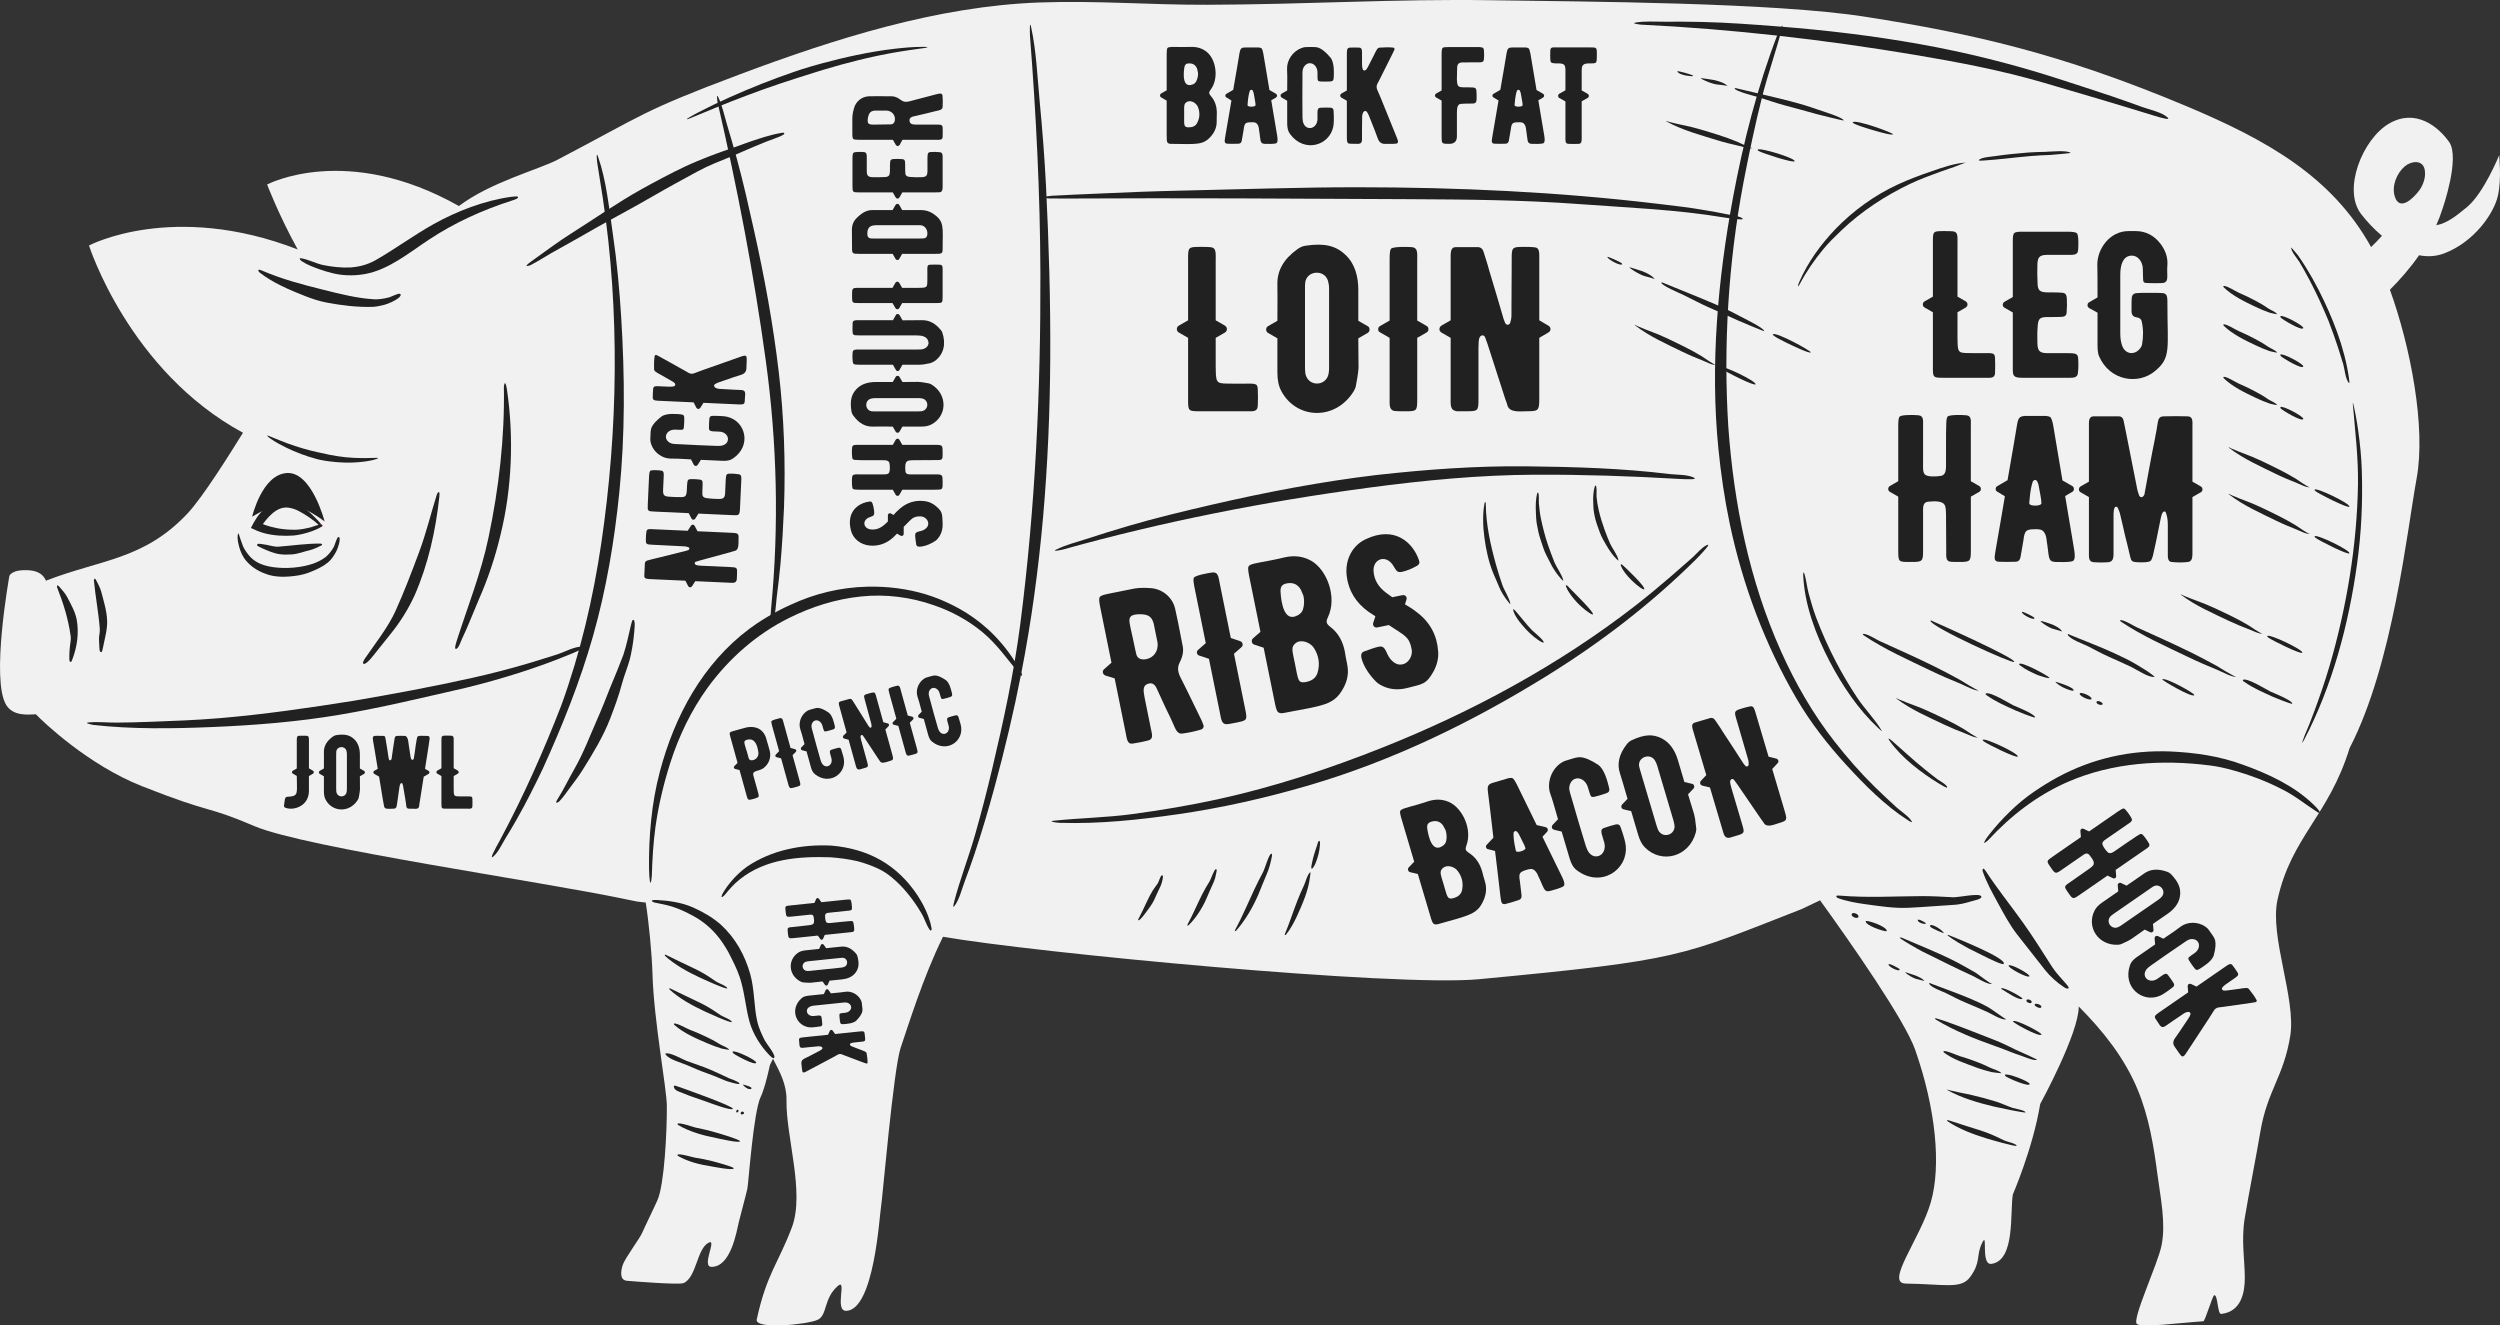 <?xml version="1.0" encoding="UTF-8"?><svg id="Layer_1" xmlns="http://www.w3.org/2000/svg" viewBox="0 0 1699.89 901.23"><rect x="0" y="0" width="1699.89" height="901.23" fill="#333333" stroke="none"/><defs><style>.cls-1,.cls-2{fill:none;}.cls-3{fill:#f1f1f1;}.cls-2{stroke:#f21167;stroke-miterlimit:10;stroke-width:.4px;}.cls-4{fill:#212121;}</style></defs><path class="cls-1" d="M1635.3,112.99c-5.71,4.78-9.21,13.55-6.94,20.68,3.32,10.44,12.8.89,16.53-4.07,2.95-3.92,4.81-9.63,3.75-14.46-1.47-6.71-9.2-5.62-13.34-2.15Z"/><path class="cls-4" d="M1336.4,549.65s0,0,0,0c-.06.06-.19.21,0,0Z"/><path class="cls-3" d="M1699.37,105.44s-10.44,25.82-21.8,35.26c-7.74,6.43-14.03,11.27-21.04,12.43,1.66-3.69,3.14-7.5,4.37-11.42,0,0,12-34.46,4.4-45.18-7.6-10.72-22.97-22.97-40.92-12.46-17.95,10.51-31.73,44.82-18.95,61.44,3.91,5.08,8.76,10.28,14.2,14.84-2.36,2.63-4.83,5.19-7.38,7.63-26.65-47.96-70.69-72.75-125.89-95.92-85.38-35.83-145.52-49.27-217.72-60.62C1206.06,1.59,1077.55,1.14,1013.74.16c-65.29-.99-123.46,2.85-192.76,3.09-39.12.13-75.16-2.97-114.24-1.56-69.47,2.51-139.41,24.74-204.21,49.06-66.53,24.97-64.25,26.87-123.33,57.81-12.97,6.79-45.61,15.25-67.16,31.54-76.59-43.25-130.42-14.64-130.42-14.64,0,0,7.75,20.45,20.79,44.15-84.97-32.94-141.9-2.68-141.9-2.68,0,0,27.16,85.37,104.71,127.33-8.59,13.78-27.29,43.86-37.91,55.09-29.67,31.35-58.6,30.97-96.08,45.49-1.35-3.38-4.6-6.62-11.35-7.06-12.39-.81-13.52,3.91-13.52,3.91,0,0-12.79,70.8-2.06,87.78,4.64,7.34,14.08,6.57,20.06,6.18,5.18,5.43,35.78,34.52,72,48.85,49.99,19.77,42.01,12.45,76.66,27.23,34.53,14.73,195.23,37.6,251.77,49.59,2.83.6,5.68,1.16,8.54,1.71,1.85.22,3.76.44,5.73.67,2.16,13.57,4.21,34.85,4.62,48.92.91,31.33,9.68,77.64,9.75,89.36.1,17.34-1.66,53.3-6.38,64.05-2.53,5.77-7.97,16.68-10.25,21.94-1.98,4.56-11.96,17.59-13.44,22.34-1.01,3.25-2.45,10.09,2.9,10.56,4.53.4,35.51,2.88,38.51,1.58,9.01-3.91,8.92-23.61,17.3-27.61,5.51-2.63-5.25,16.41,1.59,16.55,13.25.28,17.16-23.83,18.72-30.52.71-3.03,5.03-18.98,5.81-22.68.77-3.7,4.08-52.12,9.08-62.44,2.08-4.29,4.21-12.28,6.25-21.59.81-1.62,1.52-3.06,2.08-4.23,4.59,8.83,9.38,17.44,9.19,28.24-.44,24.75,12.58,62.69,3.66,86.37-9.2,24.4-17.12,31.53-23.9,62.62-1.55,7.1,34.92,3.46,41.6.17,6.46-3.19,3.78-14.29,13.39-22.81,6.85-6.08-2.59,17.16,5.97,16.79,19.01-.83,22.49-65.25,23.53-70.45.83-4.16,8.54-94.4,13.37-108.41,4.75-13.79,15.17-48.02,28.8-75.49,62.39,10.86,307.36,34.26,364.57,28.85,138.23-13.09,136.28-15.3,219.13-47.62,4.23-1.98,8.45-3.98,12.66-6.01,21.39,29.59,57.7,81.74,64.64,101.57,14.11,40.29,17.78,78.82,10.7,103.59-7.08,24.77-31.43,55.23-17.16,55.43,27.11.38,37.8,4.06,44.01-4.64,7.48-10.49,3.67-14.08,7.98-22.97,4.31-8.89-1.32,15.28,6.36,14.22,16.46-2.28,12.45-35.63,14.57-47.27,0,0,13.67-31.5,18.57-61.43,0,0,26.39-48.21,26.2-66.31,16.62,16.69,31.24,35.1,40.15,56.71,7.67,18.61,10.91,38.51,13.49,58.26,1.96,14.98,5.69,32.28,2.71,47.35-2.53,12.83-20.39,50.61-16.79,53.57,3.33,2.74,29.77-.91,45.15-1.85,1.25-.08,6.32-17.65,7.43-17.73,2.64-.18,2.1,13.05,4.77,12.75,13.5-1.53,16.02-14.33,16.02-24.48,0-12.34-2.57-25.66,0-40.96,3.28-19.55,7.28-38.99,10.58-58.54,4.72-27.91,15.82-37.24,20.31-64.99,4.1-25.39-14.16-67.51-8.65-92.65,9.38-42.83,34.71-56.78,49.03-103.16,29.55-57.04,39.12-148.25,45.57-183.38,6.38-34.77-4.13-89.39-18.17-128.27,6.61-6.58,13.59-14.47,19.83-23.44,5.63,1.1,11.35.87,16.9-1.21,20.68-7.76,34.13-27.46,36.72-39.35,2.6-11.89.76-26.28.88-27.52ZM1644.89,129.6c-3.73,4.96-13.21,14.52-16.53,4.07-2.27-7.13,1.23-15.9,6.94-20.68,4.15-3.48,11.88-4.56,13.34,2.15,1.06,4.83-.81,10.54-3.75,14.46Z"/><polygon class="cls-4" points="483.57 613.76 483.57 613.76 483.57 613.76 483.57 613.76"/><polygon class="cls-4" points="1339.34 546.97 1339.33 546.97 1339.34 546.97 1339.34 546.97"/><path class="cls-4" d="M1339.29,546.96s.03,0,.04,0c-.01,0-.03,0-.04,0Z"/><path class="cls-4" d="M257,311.55c.04.28-1.19.61-1.48.7-.68.21-1.36.41-2.05.59-.69.17-1.4.3-2.1.43-.7.13-1.41.27-2.12.37-.71.09-1.4.18-2.12.28-4.02.5-8.08.71-12.13.64-3.79-.09-7.58-.38-11.33-.88-2.07-.28-4.13-.6-6.17-1.04-.81-.19-1.62-.4-2.42-.6-7.06-1.9-13.91-4.49-20.46-7.67-3.18-1.56-6.32-3.23-9.29-5.18-.93-.61-1.86-1.23-2.72-1.95-.21-.17-.98-.79-.87-1.01.14-.19,1.02.18,1.26.27,1.02.37,2.02.8,3.01,1.22,3.19,1.33,6.39,2.61,9.6,3.8,6.69,2.45,13.5,4.46,20.38,5.97.84.18,1.69.34,2.53.53,1.94.42,3.88.89,5.83,1.27,3.55.69,7.13,1.23,10.75,1.62,3.87.39,7.78.56,11.71.57.69,0,1.38,0,2.11,0,.7,0,1.41-.05,2.11-.07.64-.01,1.34-.02,2.12-.04.7-.03,1.41-.05,2.12-.05.31,0,1.7-.06,1.74.24Z"/><path class="cls-4" d="M630.59,32.13c-.03.29-2.76.62-3.4.71-3.01.39-6.04.87-9.08,1.28-1.52.19-3.03.47-4.55.7-1.51.25-3.03.45-4.53.74-8.56,1.48-17.06,3.3-25.5,5.38-7.9,1.95-15.75,4.12-23.55,6.47-2.1.65-4.29,1.33-6.42,1.99-2.2.7-4.33,1.37-6.41,2.03-1.66.52-3.39,1.07-5.12,1.61-15,4.75-29.83,10.05-44.49,15.81-7.14,2.8-14.23,5.73-21.3,8.68-2.21.93-4.43,1.86-6.65,2.73-.53.2-2.47,1.02-2.61.82-.16-.2,1.61-1.22,2.08-1.5,1.98-1.18,4.07-2.29,6.15-3.38,6.69-3.49,13.59-6.76,20.54-9.88,14.46-6.49,29.3-12.38,44.41-17.55,1.85-.62,3.7-1.25,5.56-1.85,2.15-.68,4.32-1.32,6.49-1.96,2.17-.63,4.35-1.22,6.53-1.83,7.92-2.15,15.9-4.09,23.91-5.75,8.58-1.78,17.22-3.25,25.88-4.25,1.53-.21,3.08-.33,4.63-.49,1.55-.14,3.09-.33,4.64-.41,3.09-.2,6.17-.39,9.2-.36.66,0,3.65-.06,3.61.25Z"/><path class="cls-4" d="M406.17,111.18c-.2-1.81-.52-3.72-.39-5.55.05-.71.28-.73.82.81,5.79,16.44,7.55,35.36,10.09,52.54,2.81,18.98,4.54,38.05,5.72,57.19,2.43,39.42,2.67,79.09-1.28,118.43-3.32,32.98-8.85,66.03-17.92,97.94-8.81,31-20.72,60.63-34.03,89.94-5.5,11.53-11.21,22.94-17.5,34.05-2.63,4.64-5.35,9.23-8.14,13.77-2.32,3.76-4.76,9.28-8.15,12.14-2.65,2.22.42-3.74,4.67-11.35,15.93-29.77,29.44-60.13,41.65-91.6,12.95-35.73,21.58-72.55,27.14-110.14,11.39-77.02,12.62-157.26,1.08-234.35-1.19-7.95-2.45-15.89-3.76-23.81Z"/><path class="cls-4" d="M487.94,69.67s-.48-3.03-.36-4.1c.06-.53.28-.58.8.49,2.73,5.69,4.05,12.25,5.84,18.27,2.35,7.9,4.67,15.82,6.85,23.77,4.35,15.91,7.94,32.01,11.53,48.11,7.18,32.11,13.14,64.32,16.95,97.01,3.56,30.5,4.62,60.96,3.55,91.63-.52,12.73-1.28,25.49-2.37,38.18-.72,7.71-1.59,15.38-2.6,23.06-.6,4.61-.6,12.58-3.17,16.58-1.42,2.21-1.24-2.73-.63-9.1,5.42-56.25,4.04-112.4-3.63-168.37-8.12-59.2-19.36-117.35-32.77-175.55Z"/><path class="cls-4" d="M443.2,595.37c-.14,1.47-.2,3.07-.64,4.49-.17.57-.41.55-.66-.76-.25-1.31-.52-3.9-.59-8.48-.14-11.15.32-22.17,1.47-33.15,1.14-10.98,3.01-21.93,5.9-32.8,10-37.83,29.07-73.29,60.8-97.07,5.84-4.37,16.26-11.13,28.09-16.37,16.41-7.64,33.93-11.86,52.03-12.3,6.59-.17,13.71.15,20.59,1.06,6.88.89,13.48,2.38,19.11,4.08,5.62,1.71,10.26,3.61,13.38,5.03,3.12,1.41,8.74,4,14.94,7.96,6.2,3.94,12.96,9.27,18.63,15.17,6.77,7.01,12.6,14.85,17.29,23.39.83,1.62,1.32,2.68,1.37,3,.21,1.43-.5,1.02-1.73-.46-8.35-9.89-15.17-20.09-25.27-28.42-9.8-8.09-21.07-14.18-33.09-18.26-8.1-2.84-16.16-4.67-24.34-5.67-8.17-.99-16.47-1.11-25.02-.23-17.15,1.8-33.22,6.84-48.64,14.47-22.1,10.86-41.17,27.67-55.64,47.5-11.17,15.45-19.6,32.94-25.49,51.38-4.56,14.41-7.98,28.76-10.04,43.61-1.48,10.86-2.11,21.85-2.45,32.81Z"/><path class="cls-4" d="M700.33,24.12s-.19-5.1.02-6.79c.11-.84.34-.84.76,1.11,3.58,16.42,4.24,33.9,5.83,50.6,1.82,19.05,3.32,38.14,4.29,57.25,1.97,39.12,3.12,78.33,2.89,117.5-.42,71.64-5.94,143.74-19.72,214.1-5.12,26.15-11.28,52.12-18.29,77.84-4.12,15.16-8.57,30.22-13.56,45.13-2.1,6.28-4.35,12.5-6.67,18.7-1.9,5.06-3.5,11.77-6.69,16.21-1.22,1.7-1.23.58-.51-2.23,3.96-15.33,9.81-30.22,14.17-45.45,4.22-14.74,8.08-29.59,11.61-44.51,7.75-32.77,14.96-65.8,19.28-99.21,10.2-79.09,13.95-159.11,13.68-238.82-.18-53.92-2.91-107.68-7.11-161.42Z"/><path class="cls-4" d="M492.77,608.59c-.53.51-1.1.97-1.72,1.37-.15.07-.27.07-.35-.01-.08-.08-.1-.27-.03-.6.13-.63.58-1.76,1.7-3.53,2.75-4.29,5.98-8.15,9.63-11.62,1.81-1.75,3.79-3.32,5.82-4.83,16.82-11.42,37.46-15.41,57.5-14.4,25.18,2.18,44.71,12.87,58.71,34.07,1.8,2.74,3.68,6.06,5.2,9.37,1.53,3.31,2.71,6.61,3.41,9.17.7,2.56.93,4.39.76,4.72-.39.74-.86.45-1.37-.28-2.35-3.41-3.39-7.67-5.59-11.19-5.35-9.06-12.08-17.69-20.26-24.39-1.35-1.17-2.84-2.16-4.32-3.19-1.55-.92-3.09-1.89-4.81-2.63-4.35-2.03-9.01-3.72-13.8-4.99-6.15-1.46-12.23-2.22-18.52-2.71.04,0-.11,0,.09,0-21.78-.73-44.39.99-62.08,15.23-3.74,3.03-6.99,6.68-9.98,10.43Z"/><path class="cls-4" d="M63.15,492.86s-2.86-.56-3.75-1.05c-.45-.25-.41-.46.71-.57,6.23-.62,12.72.14,18.98.11,7.82-.04,15.64-.27,23.45-.56,15.61-.58,31.23-1.16,46.81-2.47,30.44-2.57,60.75-7,90.91-11.79,27.11-4.65,54.22-9.63,81.06-15.65,12.63-2.83,25.08-6.04,37.5-9.71,6.86-2.03,13.68-4.22,20.51-6.35,4.54-1.48,11.86-5.55,16.72-5.07,2.52.24-1.65,2.32-7.28,4.68-23.42,9.72-47.68,17.28-72.29,23.31-28.46,6.47-56.68,13.39-85.48,18.25-28.6,4.83-57.56,7.16-86.53,8.36-26.9,1.11-54.52,1.58-81.32-1.46Z"/><path class="cls-4" d="M713.54,134.94s-4.02-.26-5.33-.64c-.86-.25,6.02-1.13,6.85-1.18,10.11-.6,20.23-.95,30.34-1.43,19.84-.95,39.67-1.69,59.53-2.12,39.37-.84,78.74-2.26,118.13-2.25,68.37.02,136.63,3.15,204.54,11.3,10.41,1.25,20.87,2.4,31.21,4.22,5.2.91,10.42,1.74,15.58,2.87,3.01.66,7.22.92,9.95,2.48,2.91,1.66-3.55.98-11.89-.29-32.38-5.46-65.63-6.68-98.33-9.11-38.58-2.86-77.31-3.16-115.98-3.36-77.38-.4-154.74-.87-232.12-.44-4.16.02-8.32,0-12.49-.04Z"/><path class="cls-4" d="M1208.56,23.57c.85-1.94,1.7-4.09,2.95-5.82.48-.66.66-.55.19,1.28-4.01,15.78-9.6,31.15-13.58,46.96-4.85,19.25-8.9,38.68-12.66,58.18-10.28,54.32-13.76,111.04-10.29,166,3.76,52.48,14.31,104.74,35.95,152.93,9.75,21.72,21.7,42.53,36.41,61.28,8.45,10.77,17.47,21.11,27.24,30.69,4.79,4.69,9.68,9.24,14.62,13.77,3.18,2.91,7.64,5.55,10.15,9.07,1.18,1.65.16,1.35-2.19-.16-15.68-10.05-29.47-24-42-37.68-12.53-13.71-24.29-28.74-33.67-44.8-21.49-36.79-36.75-77.46-45.52-119.14-3.56-16.92-6.03-34.05-7.69-50.63-2.89-28.79-2.96-57.64-1.06-86.27,1.91-28.64,5.79-57.07,11.03-85.34,6.95-37.24,16.54-74.93,30.15-110.33Z"/><path class="cls-4" d="M722.6,373.7s-3.63.8-4.91.8c-.63,0-.69-.22.61-.87,6.23-3.1,13.3-4.85,19.89-6.99,9.65-3.14,19.33-6.18,29.07-9.03,18.76-5.49,37.76-10.05,56.8-14.45,36.99-8.54,74.23-15.69,111.94-20.18,33.94-3.78,67.86-6.27,102.03-5.9,32.31.36,65.09,1.31,97.17,5.25,4.93.61,12.01.2,16.52,2.41,2.8,1.37-3.19,1.32-10.97.86-32.27-1.91-64.58-2.95-96.91-2.82-37.91.16-75.78,3.83-113.33,8.85-70.41,9.41-139.52,22.96-207.93,42.08Z"/><path class="cls-4" d="M720.91,559.52c-1.79-.15-3.77-.24-5.48-.84-.66-.23-.62-.44.97-.61,17.71-1.89,35.48-2.1,53.19-4.48,19.63-2.64,39.25-5.91,58.6-10.15,38.39-8.41,75.82-20.79,112.31-35.32,60.52-24.1,119.56-56.05,171.1-96.02,8.41-6.52,16.61-13.35,24.67-20.3,4.88-4.19,9.7-8.45,14.52-12.71,2.87-2.59,6.18-6.76,9.75-8.44,3.14-1.5-1.31,3.5-7.44,9.8-30.85,30.49-64.94,56.61-101.78,79.39-51.15,31.62-104.95,57.79-162.84,74.59-28.58,8.31-57.86,14.92-87.32,19.18-26.38,3.82-53.56,6.71-80.25,5.88Z"/><path class="cls-4" d="M1351.93,571.21c-.68.62-1.58,1.45-2.37,1.82-.37.16-.57.05-.21-.78.35-.8,1.22-2.24,3.04-4.56,4.38-5.57,9.12-10.91,14.24-15.82,5.07-4.95,10.54-9.52,16.49-13.58,5.08-3.46,10.33-6.73,15.77-9.7,23.9-12.94,49.67-18.68,76.79-17.63,16.82.76,33.61,3.15,49.48,9.05,16.88,6.02,34.63,14.24,47.65,26.81,2.76,2.62,4.39,4.7,4.48,5.17.2,1.05-.44.9-1.49.24-8.18-5.17-15.3-11.21-24.07-15.52-10.5-5.48-22.2-9.85-33.61-13-5.08-1.41-10.23-2.6-15.7-3.26-32.46-4.12-65.93-1.98-96.23,11.13-20.92,9.09-38.88,22.99-54.27,39.64Z"/><path class="cls-4" d="M818.2,492.74c.58,1.38-.02,2.86-1.58,3.32-3.81,1.22-8.13,2.1-12.95,2.77-3.26.21-4.36-3.02-6.05-6.88-.87-2.08-2.67-5.76-5.25-11.09l-5.11-11.12c-1.13-2.62-2.61-6.23-6.68-4.8-4.06,1.42-2.99,5.26-2.23,9.76l4.12,20.33c.88,4.33,2.13,7.53-1.88,8.49-3.29.82-6.75,1.52-10.24,2.07-3.92.65-4.05-2.93-5.01-7.69l-7.42-36.62-6.41-2c-.84-.43-1.39-.92-1.59-1.93-.18-.87.11-1.67.74-2.25l5.1-4.49-7.69-37.92c-.73-3.6-.88-5.83-.31-6.69,1.03-1.56,5.27-2.12,13.64-3.81l7.64-1.55c3.58-.87,7.87-1.15,12.75-.78,8.17.3,15.31,5.9,17.23,13.92.93,3.86,2.66,12.37,5.2,25.67.67,3.32-.07,7.07-2.11,11.08-1.52,2.86-1.34,5.98.25,9.41,2.23,4.35,6.82,13.63,13.81,28.12.96,1.76,1.6,3.43,2,4.7ZM775.97,417.68c-1.04.06-1.64.03-2.25,0-8.28.63-5.9,4.2-3.48,16.17,1.29,6.34,2.25,10.35,2.31,10.64.5,2.45,1.94,3.66,4.54,3.88,5.6.22,10-3.98,10.07-9.55-.03-.89,0-1.5-.06-1.79l-2.63-12.98c-1.22-4.56-3.51-6.19-8.5-6.38Z"/><path class="cls-4" d="M843.33,436.01c.81.29,1.39.92,1.56,1.78.2,1.01-.11,1.67-.74,2.25l-5.1,4.49,7.69,37.92c1.46,7.21,1.2,7.41-5.86,8.84-2.74.56-4.76.96-6.23,1.11-3.95.5-4.25-3.19-5.07-7.23l-7.54-37.2-6.44-2.15c-.95-.26-1.5-.75-1.71-1.76-.18-.86.11-1.67.89-2.28l5.1-4.49-7.71-38.07c-.7-3.46-.85-5.68-.39-6.38,1.15-1.73,9.86-3.2,12.63-3.61,3.98-.36,4.05,2.93,5.04,7.83l7.45,36.77,6.44,2.15h0Z"/><path class="cls-4" d="M915.93,451.31c1.31,5.74.46,11.16-2.5,16.57-6.35,11.64-13.1,11.66-40.55,16.92-1.59.32-2.83.12-3.69-.45-1.24-.95-1.68-3.11-2.65-7.87l-7.31-36.05-6.44-2.15c-.98-.4-1.39-.92-1.56-1.79-.2-1.01-.03-1.64.72-2.4l5.1-4.49-7.71-38.07c-.7-3.46-.85-5.68-.39-6.38,1.15-1.73,4.38-2.09,15.37-4.17,3.75-.76,6.78-1.37,9.05-1.99,6.75-1.52,12.61-.75,18.01,2.2,11.01,6.18,17.98,25.03,11.55,38.49-1.46,3.15-1.23,4.3,1.63,6.57,5.32,4.03,8.59,9.82,9.91,17.06.24,1.9.79,4.64,1.46,7.96ZM882.52,418.31c1.76-.96,2.85-2.23,3.42-3.85.92-2.89,1.02-6.06.38-9.23l-1.74-4.15c-1.88-3.37-4.77-5.04-8.73-4.54-3.81.47-5.3,1.98-5.15,5.7.42,7.27,2.39,21.43,11.81,16.07ZM893.55,440.84c-2.49-4.15-8.79-6.33-12.44-3.63-3.48,2.81-2.53,4.57-.54,14.37,2.16,10.67,1.88,12.98,6.98,12.24,4.5-.76,7.23-2.82,8.32-6.34,1.69-5.75,1.01-11.31-2.32-16.64Z"/><path class="cls-4" d="M977.89,442.96c.36,4.73-.81,9.32-3.23,13.71-4.94,8.96-7.88,8.5-17.57,11.07-5.42,1.4-10.41,1.21-14.95-.42-2.77-1.09-4.97-2.3-6.47-3.79-4.54-4.63-7.58-9.27-9.27-13.88-.73-2.1-1.89-5.62,1.05-6.67,4.61-1.69,7.84-2.79,9.43-3.11,2.85-.73,4.04-.07,5.52,2.78.06.29.46.81.81,1.79.78,1.64,1.25,2.45,2.26,3.75,3.13,3.57,6.33,4.57,9.76,2.98,3.29-1.57,5.41-5.9,4.62-9.79-1.58-8.54-4.87-9.22-13.92-15.34l-1.56-1.03-7.79,1.58c-1.84.52-3.41-1.26-2.86-3.02l1.49-4.5-4.86-3.22c-8.44-6.09-13.4-14.25-14.63-24.05-1.41-11.42,4.01-20.93,12.77-25.11,20.11-9.63,32.49,2.57,36.39,14.39.64,1.67.09,2.68-1.23,3.55-3.63,2.09-7.23,3.57-10.69,4.27-1.73.35-3.03-.14-3.93-1.61l-2.2-3.46c-5.01-6.94-13.48-3.57-12.86,4.71.39,5.63,3.17,10.47,8.49,14.49.55.49,2.98,2.1,4.22,3.05l6.92-1.4c1.87-.38,3.41,1.26,2.72,3.05l-1,3.21c3.06,1.78,4.94,2.9,8.15,5.4,9.05,6.87,13.72,15.83,14.41,26.65Z"/><path class="cls-4" d="M855.22,275.98c-.16,4.29-3.82,3.66-7.31,3.66h-32.59c-7.15,0-7.47-.32-7.47-7.47v-42.45l-6.36-3.66c-.95-.64-1.27-1.27-1.27-2.23,0-1.11.32-1.75,1.27-2.38l6.36-3.66v-41.81c0-7.79.16-8.11,7.95-8.11,3.18,0,5.41,0,7,.16,4.45.32,3.82,3.82,3.82,9.86v39.91l6.36,3.66c.8.64,1.27,1.27,1.27,2.38,0,.95-.48,1.59-1.27,2.23l-6.36,3.66v19.08c0,3.18.16,5.25.16,6.36.64,6.84,2.54,5.41,16.22,5.72,10.33,0,12.08-.8,12.24,3.82.16,3.82.16,7.47,0,11.29Z"/><path class="cls-4" d="M929.95,221.77c.95.48,1.27,1.27,1.27,2.38,0,.95-.32,1.59-1.27,2.23l-6.36,3.66.16,19.56c0,1.75-.48,5.88-1.75,12.4-.16,1.43-.79,2.7-1.59,4.13-12.56,20.19-38.95,18.92-49.13-.16-1.91-3.5-2.7-7.63-2.7-12.72v-23.21l-6.36-3.66c-.95-.64-1.27-1.27-1.27-2.23,0-1.11.32-1.75,1.27-2.38l6.36-3.66c.16-11.61,0-20.03,0-24.48-.32-9.38,4.13-17.33,13.36-24.01,1.91-1.43,3.66-2.23,5.72-2.54,12.56-1.91,20.51-.16,27.19,6.2,6.68,6.2,8.74,15.26,8.74,23.69v21.15l6.36,3.66h0ZM903.71,250.07v-53.74c0-2.23-.32-3.97-.79-5.56-2.54-7.79-14.31-6.84-15.42,1.27-.16.95-.16,2.54-.16,5.09v51.83c0,3.18.16,5.56.8,6.84,2.54,6.52,11.77,6.68,14.63.32.64-1.43.95-3.5.95-6.04Z"/><path class="cls-4" d="M970.01,221.61c.8.48,1.27,1.27,1.27,2.23,0,1.11-.48,1.75-1.27,2.23l-6.36,3.66v41.81c0,7.95-.32,8.11-8.11,8.11-3.02,0-5.25,0-6.84-.16-4.29-.32-3.82-4.29-3.82-8.74v-41.02l-6.36-3.66c-.95-.48-1.43-1.11-1.43-2.23,0-.95.48-1.75,1.43-2.23l6.36-3.66v-41.97c0-3.82.32-6.2.95-6.84,1.59-1.59,11.13-1.27,14.15-1.11,4.29.48,3.66,3.97,3.66,9.38v40.54l6.36,3.66h0Z"/><path class="cls-4" d="M1052.84,221.45c.95.64,1.43,1.27,1.43,2.38,0,.95-.48,1.59-1.43,2.23l-6.2,3.66v41.18c0,8.43-.48,8.74-8.9,8.74-3.82,0-11.13,1.11-12.72-3.82-.16-.64-.32-1.43-.79-2.54l-.8-2.23c-8.11-25.28-12.08-37.36-11.77-36.57l-1.91-5.25c-.95-1.91-3.02-1.43-3.82.48-.48,1.27-.64,3.5-.64,6.84v34.5c0,8.59-.16,8.59-9.06,8.59h-5.56c-4.93-.64-4.29-4.61-4.29-9.7v-40.22l-6.36-3.66c-.79-.64-1.27-1.27-1.27-2.23,0-1.11.48-1.75,1.27-2.38l6.36-3.66v-40.86c0-4.93-.32-8.74,3.34-8.9h15.1c1.91,0,3.34,1.11,3.97,3.34.32,1.11.95,3.18,1.91,6.04.79,2.54,1.43,4.61,1.75,6.04,2.54,8.43,8.43,27.98,10.02,33.71.32.95.64,1.75.95,2.38.8,1.91,3.18,1.59,3.5-.32.95-3.02.8-3.5.8-8.74.16-23.69.16-35.14.16-34.5,0-7.79.32-8.11,8.11-8.11,2.7,0,5.25,0,7.63.32,3.34.16,3.02,4.13,3.02,7.79v41.81l6.2,3.66h0Z"/><path class="cls-4" d="M469.78,357.51c.38-.52.75-.77,1.38-.74.54.02.88.31,1.22.86l1.9,3.59,23.2,1.06c4.75.22,4.91.49,4.7,5.24-.1,2.15.34,6.3-2.48,7.07-.36.07-.81.14-1.45.38l-1.27.39c-14.45,3.92-21.36,5.85-20.9,5.69l-3,.94c-1.1.49-.88,1.66.17,2.16.7.3,1.95.45,3.83.53l19.44.89c4.84.22,4.83.31,4.6,5.33l-.14,3.13c-.48,2.76-2.71,2.3-5.57,2.17l-22.66-1.03-2.22,3.49c-.38.43-.75.68-1.29.66-.63-.03-.97-.31-1.31-.78l-1.9-3.68-23.02-1.05c-2.78-.13-4.93-.05-4.93-2.11l.39-8.51c.05-1.07.71-1.85,1.98-2.15.64-.15,1.82-.46,3.45-.92,1.45-.38,2.63-.69,3.45-.83,4.81-1.22,15.98-4.03,19.25-4.78.55-.15,1-.31,1.37-.48,1.1-.4.98-1.75-.09-1.98-1.68-.61-1.95-.54-4.91-.67-13.34-.7-19.79-.99-19.43-.98-4.39-.2-4.56-.39-4.36-4.78.07-1.52.13-2.96.38-4.29.18-1.88,2.41-1.6,4.47-1.5l23.56,1.07,2.22-3.4h0Z"/><path class="cls-4" d="M502.25,322.46c2.14.28,1.86,2.42,1.78,4.3l-.89,19.44c-.06,1.25-.13,2.78-.88,3.55-.75.77-1.91.63-5.23.48l-22.12-1.01-2.22,3.49c-.29.44-.66.69-1.29.66-.54-.02-.97-.31-1.22-.77l-1.9-3.68-23.38-1.07c-4.48-.2-4.65-.3-4.45-4.69l.88-19.35c.09-2.06.42-3.21.79-3.64.84-.77,5.32-.48,7.37-.2,2.14.28,1.88,2.15,1.76,4.75l-.4,8.87c-.05,2.96.81,3.81,3.58,4.11,3.04.23,6,.36,8.87.31,1.16.05,2.08-.26,2.63-.69,1.03-1.03,1.03-3,1.16-5.78.07-1.43.11-2.51.23-3.13.1-2.15.75-2.66,2.9-2.65,1.89,0,3.77.08,5.64.35,1.25.06,1.85.8,1.88,2.06.03,1.35-.07,3.41-.18,6.01-.16,3.4.25,4.32,4.1,4.67,2.14.28,4.56.39,7.34.42,2.87-.05,3.81-.81,4.03-3.77l.4-8.78c.21-2.68.03-4.49,2.1-4.66,2.34-.07,4.58.03,6.71.4Z"/><path class="cls-4" d="M494.6,283.43c12.43,2.99,16.69,19.7,3.73,28.35-1.76,1.27-4.12,1.7-7.07,1.56l-14.69-.67-2.22,3.49c-.38.43-.75.68-1.29.66-.63-.03-.97-.31-1.31-.78l-1.9-3.68c-7.16-.42-11.64-.62-14.07-.55-5.47-.07-11.21-4.1-13.1-10.02-.39-1.18-.53-2.18-.49-3.07.03-2.6.2-4.48.26-5.64.13-.8.26-1.69.56-2.4.9-2.11,3.08-4.62,6.71-7.41,3.35-2.54,10.31-1.77,13-1.56,2.15.19,2.65.84,2.56,2.99,0,1.88-.08,3.68-.25,5.55-.29,2.5-.63,2.04-6.28,1.87-3.41.02-5.84,2.16-5.96,4.66-.06,1.25.43,2.35,1.38,3.29,1.89,1.88,3.96,1.8,6.2,1.9,10.39.56,18.98.96,25.97,1.18,1.25.06,2.42.11,3.5-.02,2.25-.17,4.82-1.4,5.13-4.16.31-2.77-2.19-5.22-5.5-5.46l-4.93-.22c-1.96-.27-2.57-.75-2.48-2.63,0-1.89.09-3.94.27-6,.15-1.25.9-1.93,2.15-1.88,5.03-.04,8.34.2,10.11.64Z"/><path class="cls-4" d="M507.67,242.92c.11,1.44.1,1.8-.03,4.58l-.11,2.51c.07,2.43-1.08,4.08-3.63,4.86-.36.07-2.09.62-5.37,1.73-5.56,1.9-8.84,3.01-9.67,3.33-1.37.48-2.29.97-2.85,1.4-.56.42-.6,1.41-.09,1.88.86.76,2.01,1.17,3.62,1.24-.18,0,2.78.13,8.77.49l6,.27c1.78.26,2.3.82,2.4,2.53-.08,1.7-.16,3.49-.33,5.19-.07,1.52-.72,2.03-2.34,2.05-.54.06-1.62.02-3.23-.06l-22.48-1.02-2.22,3.49c-.38.43-.75.68-1.29.66-.63-.03-.97-.31-1.31-.78l-1.9-3.68-22.93-1.05c-2.78-.13-4.84-.04-4.84-2.2,0-1.97.09-3.94.27-6,.18-2.06,2.15-1.79,4.3-1.69l3.58.16c2.78.13,4.38.29,6.29-.16.81-.14,1.13-1.2.63-1.95-.34-.46-1.2-1.13-2.52-1.82-.96-.58-2.36-1.36-4.11-2.34-1.92-1.16-3.33-1.86-4.2-2.35-1.83-1.16-3.33-1.68-3.35-3.29-.12-3.33.02-6.28.4-8.78.12-.62.76-.95,1.38-.66.7.3,1.58.79,2.45,1.28,2.37,1.27,8.05,4.5,16.98,9.48,1.66.97,2.36,1.36,2.1,1.26,1.4.78,2.74.84,4.12.28,1.46-.56,3.29-1.29,5.57-2.08,8.12-2.86,16.78-5.88,25.91-9.14.82-.32,1.64-.55,2.46-.7.72-.15,1.42.33,1.57,1.06Z"/><path class="cls-4" d="M522.22,506.32l1.22,4.42c1.03,4.47-.72,8.93-4.44,11.66-.59.45-1.47.83-2.64,1.23-1.52.42-2.49.76-2.8.92-2.17.88-1.4,2.38-.82,4.49l2.87,10.35c.33,1.19.35,2.03.16,2.37-.43.76-3.68,1.59-5.76,2.02-1.62.31-1.89-1.18-2.33-2.76l-4.82-17.41-3.06-.79c-.38-.11-.67-.38-.78-.78-.13-.46,0-.78.27-1.07l2.22-2.25-4.86-17.54c-.89-3.23-.85-3.32,2.45-4.23l3.82-1.06,3.76-1.04c3.96-1.1,11.22-1.26,14.09,6.53.12.18.58,1.83,1.43,4.93ZM508.49,502.88c-3.57.7-2.42,2.02-.91,7.49l.07-.02,1.44,5.21c.36,1.04,1.13,1.53,2.38,1.4,2.62-.3,4.53-2.6,4.2-5.35-.65-4.65-2.19-9.69-7.17-8.73Z"/><path class="cls-4" d="M540.61,509.4c.38.11.67.38.78.78.13.46,0,.78-.27,1.07l-2.22,2.25,4.8,17.34c.91,3.3.8,3.4-2.43,4.29-1.25.35-2.18.6-2.85.72-1.82.36-2.08-1.34-2.59-3.19l-4.71-17.01-3.06-.79c-.45-.09-.72-.3-.85-.76-.11-.4,0-.78.34-1.09l2.22-2.25-4.82-17.41c-.44-1.58-.58-2.61-.39-2.94.48-.84,4.47-1.81,5.74-2.09,1.84-.3,1.97,1.23,2.59,3.47l4.65,16.81,3.06.79h0Z"/><path class="cls-4" d="M573.9,517.07c.78,9.72-10.33,16.78-19.68,9.42-1.34-.98-2.21-2.58-2.81-4.76l-2.99-10.81-3.06-.79c-.4-.17-.67-.38-.78-.78-.13-.46,0-.78.25-1.14l2.22-2.25c-1.39-5.29-2.31-8.59-2.93-10.33-1.25-3.99.32-9.1,4.17-11.87.77-.57,1.45-.9,2.11-1.08,1.89-.6,3.3-.91,4.15-1.15.61-.1,1.29-.22,1.87-.16,1.75.16,4.08,1.14,6.97,3.11,2.64,1.83,3.73,7.06,4.21,9.06.37,1.6.02,2.12-1.56,2.56-1.37.45-2.69.81-4.09,1.13-1.88.38-1.63.02-2.84-4.11-.83-2.47-2.95-3.73-4.79-3.22-.92.26-1.6.87-2.06,1.78-.92,1.82-.37,3.3.09,4.94,2.05,7.67,3.8,14,5.29,19.12.26.92.49,1.78.84,2.53.65,1.59,2.15,3.17,4.23,2.73,2.08-.43,3.27-2.82,2.66-5.28l-1-3.63c-.27-1.49-.07-2.04,1.32-2.42,1.37-.45,2.88-.87,4.42-1.22.94-.19,1.61.19,1.87,1.11,1.22,3.64,1.83,6.1,1.93,7.49Z"/><path class="cls-4" d="M603.62,491.88c.47.15.74.36.87.82.11.4-.02.71-.34,1.09l-2.15,2.23,4.73,17.08c.97,3.49.81,3.68-2.69,4.65-1.58.44-4.49,1.74-5.71-.12-.14-.25-.3-.56-.62-.96l-.59-.83c-6.27-9.55-9.3-14.11-9.08-13.81l-1.39-1.96c-.61-.68-1.42-.25-1.53.64-.05.58.14,1.52.52,2.91l3.96,14.31c.99,3.56.92,3.58-2.77,4.6l-2.31.64c-2.12.3-2.31-1.42-2.89-3.53l-4.62-16.68-3.06-.79c-.4-.17-.67-.38-.78-.78-.13-.46,0-.78.25-1.14l2.22-2.25-4.69-16.95c-.57-2.04-1.14-3.59.36-4.08l6.26-1.73c.79-.22,1.51.08,2.03.93.26.43.76,1.21,1.48,2.29.62.96,1.12,1.75,1.42,2.3,2.02,3.2,6.71,10.64,8.02,12.83.24.36.46.65.67.88.55.7,1.5.29,1.41-.53.05-1.36-.07-1.54-.67-3.72-2.65-9.84-3.97-14.59-3.9-14.33-.89-3.23-.8-3.4,2.43-4.29,1.12-.31,2.18-.6,3.2-.74,1.4-.32,1.73,1.37,2.15,2.88l4.8,17.34,2.99.8h0Z"/><path class="cls-4" d="M620.32,487.33c.38.11.67.38.78.78.13.46,0,.78-.27,1.07l-2.22,2.25,4.8,17.34c.91,3.3.8,3.4-2.43,4.29-1.25.35-2.18.6-2.85.72-1.82.36-2.08-1.34-2.59-3.19l-4.71-17.01-3.06-.79c-.45-.09-.72-.3-.85-.76-.11-.4,0-.78.34-1.09l2.22-2.25-4.82-17.41c-.44-1.58-.58-2.61-.39-2.94.48-.84,4.47-1.81,5.74-2.09,1.84-.3,1.97,1.23,2.59,3.47l4.65,16.81,3.06.79h0Z"/><path class="cls-4" d="M653.61,495.01c.78,9.72-10.33,16.78-19.68,9.42-1.34-.98-2.21-2.58-2.81-4.76l-2.99-10.81-3.06-.79c-.4-.17-.67-.38-.78-.78-.13-.46,0-.78.25-1.14l2.22-2.25c-1.39-5.29-2.31-8.59-2.93-10.33-1.25-3.99.32-9.1,4.17-11.87.77-.57,1.45-.9,2.11-1.08,1.89-.6,3.3-.91,4.15-1.15.61-.1,1.29-.21,1.87-.16,1.75.16,4.08,1.14,6.97,3.11,2.64,1.83,3.73,7.06,4.21,9.06.37,1.6.02,2.12-1.56,2.56-1.37.45-2.69.81-4.09,1.13-1.88.38-1.63.02-2.84-4.11-.83-2.47-2.95-3.73-4.79-3.22-.92.26-1.6.87-2.06,1.78-.92,1.82-.37,3.3.09,4.94,2.05,7.67,3.8,14,5.29,19.12.26.92.49,1.78.84,2.53.65,1.59,2.15,3.17,4.23,2.73,2.08-.43,3.27-2.82,2.66-5.28l-1-3.63c-.27-1.49-.07-2.04,1.32-2.42,1.37-.45,2.88-.87,4.42-1.22.94-.19,1.61.19,1.87,1.11,1.22,3.64,1.83,6.1,1.93,7.49Z"/><path class="cls-4" d="M827.29,82.37c.09,3.75-1.12,7.02-3.65,10.02-5.43,6.46-9.65,5.62-27.44,5.43-1.03,0-1.78-.28-2.25-.75-.66-.75-.66-2.15-.66-5.24v-23.42l-3.75-2.15c-.56-.37-.75-.75-.75-1.31,0-.66.19-1.03.75-1.4l3.75-2.15v-24.73c0-2.25.19-3.65.56-4.03.94-.94,3-.75,10.12-.66,2.44,0,4.4,0,5.9-.09,4.4-.09,7.96,1.12,10.96,3.65,6.09,5.25,8.05,17.89,2.34,25.48-1.31,1.78-1.31,2.53.19,4.31,2.81,3.18,4.12,7.21,4.03,11.9-.09,1.22-.09,3-.09,5.15ZM810.62,57.54c1.22-.37,2.06-1.03,2.62-1.97.94-1.69,1.4-3.65,1.4-5.71l-.56-2.81c-.75-2.34-2.34-3.75-4.87-3.93-2.44-.19-3.56.56-3.93,2.9-.66,4.59-1.22,13.67,5.34,11.52ZM814.64,73c-1.03-2.9-4.68-5.06-7.31-3.84-2.53,1.31-2.15,2.53-2.15,8.9,0,6.93-.47,8.34,2.81,8.52,2.9.09,4.87-.84,5.99-2.9,1.78-3.37,2.06-6.93.66-10.68Z"/><path class="cls-4" d="M868.03,97.26c-.84.84-7.49.56-8.24.56-.94-.09-1.5-.28-1.87-.66-.84-.75-.94-2.15-1.31-5.15-.19-1.4-.28-2.53-.47-3.28-.09-.94-.28-5.43-3.56-5.53-.47-.09-.75-.09-.75-.09-4.87,0-5.62.19-6.18,4.96-.09.75-.56,3.28-1.31,7.59-.28,1.4-1.03,2.06-2.34,2.06-2.9.09-5.34.09-7.31,0-2.62-.09-1.97-2.06-1.59-4.78,2.25-12.74,3.56-20.7,4.12-23.98,0-.28.09-.56.09-.66l-3.28-1.97c-.56-.28-.84-.66-.84-1.31,0-.56.28-1.03.84-1.31l4.5-2.62c2.06-11.61,3.47-20.04,4.31-25.19.56-3.09,1.31-3.65,4.31-3.65h8.52c.94.09,1.69.28,2.06.56.66.66,1.03,2.34,1.31,3.84,2.62,15.55,4.03,23.79,4.12,24.54l4.4,2.53c.47.28.75.75.75,1.31,0,.66-.28,1.03-.75,1.31l-3.18,1.87c2.53,15.27,3.93,23.23,4.03,23.98.47,2.72.37,4.4-.37,5.06ZM853.61,70c-.19-1.69-1.22-6.65-1.22-6.93-.09-.37-.28-.84-.56-1.4-.56-1.03-1.59-.66-1.97,0-.66,1.78-1.22,4.68-1.5,8.62-.09.47-.09.94-.09,1.22,0,1.4,5.24,1.31,5.43.09,0-.19,0-.75-.09-1.59Z"/><path class="cls-4" d="M906.62,85.92c-2.53,13.11-19.76,18.36-29.41,5.25-1.41-1.78-1.97-4.21-1.97-7.31v-15.36l-3.75-2.15c-.47-.37-.75-.75-.75-1.31,0-.66.28-1.03.75-1.4l3.75-2.15c.09-7.49.09-12.18-.09-14.7-.19-5.71,3.75-11.9,9.83-14.14,1.22-.47,2.25-.66,3.18-.66,2.72-.09,4.68,0,5.9,0,.84.09,1.78.19,2.53.47,2.25.84,4.96,3,8.05,6.65,2.81,3.37,2.34,10.68,2.25,13.49-.09,2.25-.75,2.81-3,2.81-1.97.09-3.84.09-5.81,0-2.62-.19-2.15-.56-2.25-6.46-.19-3.56-2.53-5.99-5.15-5.99-1.31,0-2.44.56-3.37,1.59-1.87,2.06-1.69,4.21-1.69,6.56-.09,10.86-.09,19.86,0,27.16,0,1.31,0,2.53.19,3.65.28,2.34,1.69,4.96,4.59,5.15,2.9.19,5.34-2.53,5.43-5.99v-5.15c.19-2.06.66-2.72,2.62-2.72,1.97-.09,4.12-.09,6.28,0,1.31.09,2.06.84,2.06,2.15.28,5.25.19,8.71-.19,10.58Z"/><path class="cls-4" d="M949.52,97.63c-1.5.19-1.87.19-4.78.19h-2.62c-2.53.19-4.31-.94-5.25-3.56-.09-.37-.75-2.15-2.06-5.53-2.25-5.71-3.56-9.09-3.93-9.93-.56-1.4-1.12-2.34-1.59-2.9s-1.5-.56-1.97,0c-.75.94-1.12,2.15-1.12,3.84,0-.19,0,2.9-.09,9.18v6.28c-.19,1.87-.75,2.44-2.53,2.62-1.78,0-3.65,0-5.43-.09-1.59,0-2.15-.66-2.25-2.34-.09-.56-.09-1.69-.09-3.37v-23.51l-3.75-2.15c-.47-.37-.75-.75-.75-1.31,0-.66.28-1.03.75-1.4l3.75-2.15v-23.98c0-2.9-.19-5.06,2.06-5.15,2.06-.09,4.12-.09,6.28,0,2.15.09,1.97,2.15,1.97,4.4v3.75c0,2.9-.09,4.59.47,6.56.19.84,1.31,1.12,2.06.56.47-.37,1.12-1.31,1.78-2.72.56-1.03,1.31-2.53,2.25-4.4,1.12-2.06,1.78-3.56,2.25-4.5,1.12-1.97,1.59-3.56,3.28-3.65,3.47-.28,6.56-.28,9.18,0,.66.09,1.03.75.75,1.41-.28.75-.75,1.69-1.22,2.62-1.22,2.53-4.31,8.62-9.09,18.17-.94,1.78-1.31,2.53-1.22,2.25-.75,1.5-.75,2.9-.09,4.31.66,1.5,1.5,3.37,2.44,5.71,3.37,8.34,6.93,17.23,10.77,26.6.37.84.66,1.69.84,2.53.19.75-.28,1.5-1.03,1.69Z"/><path class="cls-4" d="M1008.99,40.4c-.19,2.25-2.15,1.97-4.5,1.97h-4.03l-4.03.09c-2.44,0-5.43-.47-5.62,3.18-.09.94-.09,3.56-.19,7.77,0,1.31.09,2.34.19,3,.47,3.47,2.34,2.9,8.34,3,4.68,0,4.78.19,4.87,4.78,0,3.75.37,6.09-2.25,6.18.19,0-1.59.09-5.15.09-1.69.09-2.81.09-3.37.19-2.06.19-2.62,2.25-2.62,6.18v15.83q0,5.15-5.15,5.15c-5.15,0-5.25,0-5.25-5.06v-24.35l-3.75-2.15c-.47-.28-.75-.66-.75-1.31,0-.56.28-1.03.75-1.31l3.75-2.15v-23.79c0-1.59,0-2.62.09-3,.09-2.06.66-2.62,2.72-2.62.75-.09,2.9-.09,6.74-.09h15.92c2.9.19,3.37.56,3.37,3.56.09,1.78.09,3.37-.09,4.87Z"/><path class="cls-4" d="M1049.64,97.26c-.84.84-7.49.56-8.24.56-.94-.09-1.5-.28-1.87-.66-.84-.75-.94-2.15-1.31-5.15-.19-1.4-.28-2.53-.47-3.28-.09-.94-.28-5.43-3.56-5.53-.47-.09-.75-.09-.75-.09-4.87,0-5.62.19-6.18,4.96-.09.75-.56,3.28-1.31,7.59-.28,1.4-1.03,2.06-2.34,2.06-2.9.09-5.34.09-7.31,0-2.62-.09-1.97-2.06-1.59-4.78,2.25-12.74,3.56-20.7,4.12-23.98,0-.28.09-.56.09-.66l-3.28-1.97c-.56-.28-.84-.66-.84-1.31,0-.56.28-1.03.84-1.31l4.5-2.62c2.06-11.61,3.47-20.04,4.31-25.19.56-3.09,1.31-3.65,4.31-3.65h8.52c.94.09,1.69.28,2.06.56.66.66,1.03,2.34,1.31,3.84,2.62,15.55,4.03,23.79,4.12,24.54l4.4,2.53c.47.28.75.75.75,1.31,0,.66-.28,1.03-.75,1.31l-3.18,1.87c2.53,15.27,3.93,23.23,4.03,23.98.47,2.72.37,4.4-.37,5.06ZM1035.21,70c-.19-1.69-1.22-6.65-1.22-6.93-.09-.37-.28-.84-.56-1.4-.56-1.03-1.59-.66-1.97,0-.66,1.78-1.22,4.68-1.5,8.62-.09.47-.09.94-.09,1.22,0,1.4,5.25,1.31,5.43.09,0-.19,0-.75-.09-1.59Z"/><path class="cls-4" d="M1085.78,36.66c0,1.87,0,3.28-.09,4.03,0,.84-.19,1.4-.47,1.78-.75.66-2.06.66-3.75.66-1.87,0-3.84-.09-4.96,1.03-1.12,1.03-1.03,2.62-1.03,6.28v11.05l4.12,2.34c.47.37.75.75.75,1.31,0,.66-.28,1.12-.75,1.4l-4.12,2.34v23.23c0,3.37.28,5.53-1.97,5.71-2.44.09-4.78.09-7.02,0-2.44-.09-2.06-2.34-2.06-5.15v-23.7l-4.31-2.44c-.47-.28-.66-.75-.66-1.4,0-.56.19-.94.66-1.31l4.31-2.44v-11.9c0-3.18,0-4.4-.84-5.34-.94-1.03-2.81-1.03-4.68-1.03-1.03,0-1.78,0-2.15-.09-1.87-.09-2.53-.56-2.62-2.44-.09-1.97-.09-4.12,0-6.28,0-.75.28-1.31.56-1.59.75-.66,1.87-.47,4.03-.47h22.48c4.4,0,4.59,0,4.59,4.4Z"/><path class="cls-4" d="M1356.56,253.61c-.14,3.83-3.4,3.26-6.53,3.26h-29.08c-6.38,0-6.67-.28-6.67-6.67v-37.88l-5.68-3.26c-.85-.57-1.14-1.14-1.14-1.99,0-.99.28-1.56,1.14-2.13l5.68-3.26v-37.31c0-6.95.14-7.24,7.09-7.24,2.84,0,4.82,0,6.24.14,3.97.28,3.4,3.41,3.4,8.8v35.61l5.68,3.26c.71.57,1.13,1.14,1.13,2.13,0,.85-.43,1.42-1.13,1.99l-5.68,3.26v17.03c0,2.84.14,4.68.14,5.68.57,6.1,2.27,4.82,14.47,5.11,9.22,0,10.78-.71,10.92,3.4.14,3.41.14,6.67,0,10.07Z"/><path class="cls-4" d="M1412.88,253.75c-.28,3.4-3.69,3.12-6.67,3.12h-30.79c-1.99,0-4.4,0-5.68-1.14-1.28-1.13-1.13-2.98-1.13-8.23v-35.04l-5.68-3.26c-.71-.43-1.14-.99-1.14-1.99,0-.85.43-1.56,1.14-1.99l5.68-3.26v-37.03c0-7.09.14-7.38,7.09-7.38h30.65c3.26,0,5.11.43,5.82.99,1.28,1.28,1.14,8.37.85,11.63-.28,3.41-3.26,3.12-7.38,3.12h-14.05c-4.68.14-5.96,1.56-6.24,5.96-.14,4.82-.14,9.51.14,14.05,0,1.84.57,3.26,1.28,4.11,1.7,1.56,4.82,1.42,9.22,1.42,2.27,0,3.97,0,4.97.14,3.41,0,4.26.99,4.4,4.4.14,2.98.14,5.96-.14,8.94,0,1.99-1.13,2.98-3.12,3.12-2.13.14-5.39.14-9.51.14-5.39,0-6.81.71-7.09,6.81-.28,3.4-.28,7.24-.14,11.63.28,4.54,1.56,5.96,6.24,6.1h13.9c4.26.14,7.09-.28,7.52,2.98.28,3.69.28,7.24-.14,10.64Z"/><path class="cls-4" d="M1473.75,180.12c-.14.99-.14,2.41-.14,4.4,0,4.11.85,7.66-3.4,7.95-3.26.14-6.53.14-9.93,0-3.83-.28-2.84,0-3.26-9.93-.14-4.68-3.55-9.36-8.51-8.65-4.97.71-6.81,6.1-6.81,12.91v39.73c0,2.98.28,5.68,1.13,8.09,2.13,6.95,9.79,7.24,13.19.99.14-.43.28-.85.43-.99.99-5.53.99-10.78-.14-15.89-.28-1.7-1.56-2.7-3.55-2.98-2.27-.28-3.41-1.7-3.41-4.26,0-4.97,0-7.94.14-8.8.14-2.13,1.28-3.26,3.55-3.41,1.28-.14,4.4-.14,9.36-.14,3.83,0,6.38,0,7.66.14,1.28,0,2.13.43,2.55.85,1.14,1.13,1.14,2.7,1.14,6.38,0,30.65,2.7,36.75-8.65,45.97-11.21,9.22-30.5,6.67-37.88-10.36-.71-1.7-.99-4.26-.99-7.66v-21.85l-5.68-3.12c-.71-.43-1.13-1.14-1.13-1.99,0-.99.43-1.56,1.13-1.99l5.68-3.26c0-10.92,0-18.44-.14-22.42,0-10.64,8.51-22.84,21.42-22.7h5.11c6.53.14,12.06,2.98,16.46,8.65,3.4,4.54,4.97,9.22,4.68,14.33Z"/><path class="cls-4" d="M1345.77,330.47c.71.43,1.14,1.13,1.14,1.99,0,.99-.43,1.56-1.14,1.99l-5.68,3.26v36.6c0,7.52-.43,7.8-8.09,7.8-2.41,0-4.26,0-5.53-.14-3.55-.28-3.12-3.41-3.12-7.24l-.14-24.69c0-2.41-.14-4.4-.57-5.82-1.13-3.97-7.24-3.41-11.35-3.12-4.11.28-3.69,3.97-3.69,7.95v25.82c0,6.67-.57,7.24-7.52,7.24-4.82,0-7.24.14-8.37-.99-.99-1.14-.99-2.98-.99-8.09v-35.33l-5.68-3.26c-.71-.43-1.13-.99-1.13-1.99,0-.85.43-1.56,1.13-1.99l5.68-3.26v-37.74c0-3.55.28-5.53.99-6.24,1.42-1.28,9.93-1.13,12.63-.85,3.83.28,3.26,3.55,3.26,7.8v23.55c0,4.54-.28,7.38,1.28,8.94,1.7,1.56,6.67,1.56,10.36.99,4.26-.43,3.97-4.82,3.97-8.94v-12.63c0-5.53,0-9.79.14-12.63,0-3.55.28-5.53.99-6.24,1.28-1.28,9.79-1.13,12.48-.85,3.83.28,3.26,3.55,3.26,7.24v37.6l5.68,3.26h0Z"/><path class="cls-4" d="M1409.76,381.26c-1.28,1.28-11.35.85-12.49.85-1.42-.14-2.27-.43-2.84-.99-1.28-1.14-1.42-3.26-1.99-7.8-.28-2.13-.43-3.83-.71-4.97-.14-1.42-.43-8.23-5.39-8.37-.71-.14-1.14-.14-1.14-.14-7.38,0-8.51.28-9.36,7.52-.14,1.14-.85,4.97-1.99,11.49-.43,2.13-1.56,3.12-3.55,3.12-4.4.14-8.09.14-11.07,0-3.97-.14-2.98-3.12-2.41-7.24,3.4-19.3,5.39-31.35,6.24-36.32,0-.43.14-.85.14-.99l-4.97-2.98c-.85-.43-1.28-.99-1.28-1.99,0-.85.43-1.56,1.28-1.99l6.81-3.97c3.12-17.59,5.25-30.36,6.53-38.16.85-4.68,1.99-5.53,6.53-5.53h12.91c1.42.14,2.55.43,3.12.85.99.99,1.56,3.55,1.99,5.82,3.97,23.55,6.1,36.04,6.24,37.17l6.67,3.83c.71.43,1.14,1.13,1.14,1.99,0,.99-.43,1.56-1.14,1.99l-4.82,2.84c3.83,23.13,5.96,35.19,6.1,36.32.71,4.11.57,6.67-.57,7.66ZM1387.91,339.98c-.28-2.55-1.84-10.07-1.84-10.5-.14-.57-.43-1.28-.85-2.13-.85-1.56-2.41-.99-2.98,0-.99,2.7-1.84,7.09-2.27,13.05-.14.71-.14,1.42-.14,1.84,0,2.13,7.94,1.99,8.23.14,0-.28,0-1.14-.14-2.41Z"/><path class="cls-4" d="M1496.45,330.75c.71.43,1.13,1.14,1.13,1.99,0,.99-.43,1.56-1.14,1.99l-5.68,3.26v36.04c0,3.97.28,7.66-2.98,8.09-3.69.43-7.38.43-11.21,0-2.84-.28-2.55-3.55-2.55-7.09v-18.44c0-3.4-.57-6.1-1.42-8.23-.14-.43-.43-.57-.85-.57s-.71.14-.99.43c-.57.71-1.13,2.13-1.56,4.26l-2.98,14.75c-.99,4.82-1.84,8.37-2.41,10.92-.43,1.56-.99,2.7-1.56,3.26-1.13.99-5.53,1.14-9.51.85-2.84-.14-3.69-.85-4.26-3.55-.85-3.69-2.98-12.63-3.55-14.61-1.42-6.53-2.7-11.63-3.55-15.32-.28-.85-.71-1.99-1.42-3.55-.57-1.14-1.99-.57-2.13,0-.43.85-.71,2.55-.71,4.97v24.12c0,3.97.28,7.38-3.26,7.94-3.4.28-6.95.28-10.5,0-3.4-.43-2.98-3.41-2.98-8.09v-36.18l-5.67-3.26c-.71-.43-1.14-.99-1.14-1.99,0-.85.43-1.56,1.14-1.99l5.67-3.26v-36.6c0-4.11-.43-7.66,3.12-7.8h17.31c1.56,0,2.7.99,3.12,2.84l1.99,9.79,7.38,37.31c.14.71.57,1.99,1.14,3.69.57,1.7,2.55,1.99,3.55-.28.14-.28.28-.57.28-1.14l3.4-18.44c1.42-7.52,2.55-13.76,3.55-18.3.28-1.56.57-3.55,1.14-6.1,1.14-6.38.71-9.36,4.97-9.36,6.38-.14,11.78-.14,16.17,0,3.83.14,3.26,3.55,3.26,7.66v36.75l5.68,3.26h0Z"/><path class="cls-4" d="M212.82,524.07c.35.21.57.57.57.99,0,.49-.21.78-.57.99l-2.76,1.63v10.11c0,2.83-.78,5.23-2.26,7.28-2.9,3.96-8.98,5.87-13.57,4.24-.85-.28-1.2-.85-1.13-1.63l.64-4.38c.21-.92.78-1.48,1.7-1.56.21-.07.64-.07,1.13-.07.42,0,.85-.07,1.06-.07,5.44-.64,4.17-3.32,4.17-14l-2.69-1.56c-.42-.21-.57-.49-.57-.99,0-.42.14-.78.57-.99l2.69-1.56v-18.31c0-2.19-.14-3.82,1.48-3.89,1.77-.07,3.53-.07,5.23,0,1.7.07,1.56,1.7,1.56,3.89v18.24l2.76,1.63h0Z"/><path class="cls-4" d="M247.53,524.15c.42.21.57.57.57,1.06,0,.42-.14.71-.57.99l-2.83,1.63.07,8.7c0,.78-.21,2.62-.78,5.51-.07.64-.35,1.2-.71,1.84-5.58,8.98-17.32,8.41-21.84-.07-.85-1.56-1.2-3.39-1.2-5.66v-10.32l-2.83-1.63c-.42-.28-.57-.57-.57-.99,0-.49.14-.78.57-1.06l2.83-1.63c.07-5.16,0-8.91,0-10.89-.14-4.17,1.84-7.71,5.94-10.67.85-.64,1.63-.99,2.54-1.13,5.58-.85,9.12-.07,12.09,2.76,2.97,2.76,3.89,6.79,3.89,10.53v9.4l2.83,1.63h0ZM235.87,536.73v-23.89c0-.99-.14-1.77-.35-2.47-1.13-3.46-6.36-3.04-6.86.57-.07.42-.07,1.13-.07,2.26v23.05c0,1.41.07,2.47.35,3.04,1.13,2.9,5.23,2.97,6.5.14.28-.64.42-1.56.42-2.69Z"/><path class="cls-4" d="M289.1,522.24l-.07.57,2.4,1.34c.35.28.57.57.57.99,0,.49-.21.78-.57,1.06l-3.32,1.91-.21,1.27c-.35,2.19-1.41,8.7-2.76,17.53,0,.14,0,.28-.07.42v.42c-.28,1.7-.71,2.12-2.33,2.19-1.48,0-3.11,0-4.74-.07-1.06-.07-1.56-.57-1.7-1.56-.14-1.41-.42-3.39-.85-5.8-.49-2.83-.85-4.67-.99-5.8-.21-1.63-.49-2.9-.78-3.82-.28-.49-.92-.57-1.34-.07-.28.28-.49,1.06-.71,2.12-.78,5.8-1.34,9.69-1.63,11.52-.49,3.32-.71,3.46-4.1,3.46-2.05,0-4.38.42-4.74-1.7l-.99-5.44c-.49-2.62-1.34-8.27-2.4-14.7l-3.32-1.91c-.42-.28-.57-.57-.57-1.06,0-.42.14-.71.57-.99l2.4-1.34c-1.27-8.06-2.26-13.64-3.18-19.09-.57-3.04,0-3.46,2.83-3.39h1.13v.07c3.39,0,4.17-.42,4.45,1.56l1.2,7.14c.14,1.06.71,4.95.99,6.57.14.78.42,1.2.92,1.34.42.14,1.06-.49,1.13-1.34.28-1.56.78-5.37.85-6.08.57-3.75.92-6.29,1.2-7.71.14-.92.71-1.48,1.7-1.48,1.41-.07,3.18-.07,5.23,0,2.12.07,2.47,4.67,2.47,5.02.28,1.7.99,6.72,1.34,8.84,0,.35.14.92.42,1.63.35,1.13,1.63.99,1.84-.14.5-2.9.78-4.88,1.34-9.19.21-1.56.42-2.76.64-3.75.35-2.19.64-2.4,2.9-2.47,1.56,0,2.97,0,4.24.07,1.34,0,1.77.64,1.63,1.98,0,.42-.28,2.05-.71,4.95-1.41,9.12-2.05,13.43-2.33,14.92Z"/><path class="cls-4" d="M321.21,548.25c-.07,1.91-1.7,1.63-3.25,1.63h-14.49c-3.18,0-3.32-.14-3.32-3.32v-18.88l-2.83-1.63c-.42-.28-.57-.57-.57-.99,0-.49.14-.78.57-1.06l2.83-1.63v-18.59c0-3.46.07-3.61,3.53-3.61,1.41,0,2.4,0,3.11.07,1.98.14,1.7,1.7,1.7,4.38v17.74l2.83,1.63c.35.28.57.57.57,1.06,0,.42-.21.71-.57.99l-2.83,1.63v8.48c0,1.41.07,2.33.07,2.83.28,3.04,1.13,2.4,7.21,2.55,4.6,0,5.37-.35,5.44,1.7.07,1.7.07,3.32,0,5.02Z"/><path class="cls-4" d="M1438.92,595.71c.03.53-.19,1.02-.64,1.33-.53.36-.98.35-1.47.13l-3.81-1.81-19.39,13.4c-3.98,2.75-4.29,2.63-7.1-1.43-.88-1.28-1.56-2.25-1.95-2.98-1.15-1.98.66-2.9,2.69-4.3l13.03-9.12c1.28-.88,2.28-1.69,2.87-2.43,1.69-2.06-.85-5.08-2.5-7.16-1.66-2.08-3.46-.5-5.56.95l-13.68,9.46c-3.53,2.44-4.04,2.35-6.59-1.33-1.77-2.56-2.72-3.78-2.54-4.8.24-.94,1.21-1.62,3.92-3.49l18.72-12.94-.35-4.2c-.03-.53.11-.97.64-1.33.45-.31.98-.35,1.47-.13l3.81,1.81,19.99-13.82c1.88-1.3,3.04-1.88,3.67-1.76,1.2.28,4.24,4.85,5.07,6.38,1.25,2.13-.68,3.03-2.94,4.59l-12.48,8.62c-2.41,1.66-4.01,2.55-4.27,3.95-.2,1.47,1.61,4.1,3.27,5.85,1.78,2.1,4.01.34,6.19-1.17l6.69-4.62c2.93-2.03,5.19-3.58,6.74-4.55,1.88-1.3,3.04-1.88,3.67-1.76,1.14.21,4.19,4.77,5.02,6.3,1.25,2.13-.68,3.03-2.64,4.38l-19.92,13.77.35,4.2h0Z"/><path class="cls-4" d="M1464.28,632.39c.09.61-.19,1.02-.71,1.38-.45.31-.86.37-1.47.13l-3.81-1.81-9.19,6.47c-.83.57-2.94,1.7-6.43,3.23-.73.39-1.54.51-2.47.6-13.65.66-21.67-12.23-15.98-23.28,1.03-2.04,2.72-3.77,5.13-5.43l10.97-7.59-.35-4.2c-.01-.66.19-1.02.64-1.33.53-.36.93-.42,1.54-.18l3.81,1.81c5.54-3.72,9.47-6.55,11.58-8,4.33-3.22,9.54-3.71,15.71-1.53,1.3.43,2.25,1,3.07,1.87,5.01,5.31,6.78,9.64,5.95,14.88-.75,5.18-4.36,9.12-8.34,11.88l-10,6.91.35,4.2h0ZM1442.32,629.23l25.41-17.56c1.05-.73,1.78-1.45,2.37-2.19,2.85-3.75-1.44-9-5.64-6.88-.5.24-1.25.76-2.46,1.59l-24.5,16.94c-1.5,1.04-2.58,1.89-2.97,2.61-2.25,3.33.69,7.74,4.63,7.02.88-.17,1.97-.69,3.17-1.52Z"/><path class="cls-4" d="M1468.8,677.02c-11.93,5.24-25.69-5.68-20.52-20.69.65-2.11,2.29-3.92,4.77-5.63l12.33-8.52-.35-4.2c.04-.58.19-1.02.64-1.33.53-.36.98-.35,1.54-.18l3.81,1.81c6.07-4.08,9.82-6.68,11.75-8.23,4.48-3.32,11.62-3.59,16.81.05,1.05.72,1.77,1.44,2.29,2.19,1.58,2.13,2.6,3.76,3.27,4.74.39.73.84,1.53,1.03,2.29.57,2.27.35,5.65-.87,10.15-1.15,4.13-7.27,7.8-9.58,9.29-1.86,1.17-2.67.96-3.92-.85-1.17-1.53-2.21-3.03-3.22-4.66-1.3-2.21-.74-2.04,3.94-5.39,2.75-2.12,3.41-5.35,1.95-7.46-.73-1.05-1.8-1.64-3.15-1.82-2.69-.36-4.32.98-6.2,2.28-8.77,5.95-15.99,10.94-21.8,15.07-1.05.73-2.03,1.4-2.83,2.18-1.72,1.52-3.05,4.11-1.59,6.54,1.46,2.43,4.99,2.88,7.82,1.03l4.13-2.86c1.76-.99,2.54-.98,3.63.6,1.17,1.53,2.36,3.26,3.48,5.04.65,1.1.47,2.12-.59,2.85-4.05,3.14-6.89,4.98-8.6,5.72Z"/><path class="cls-4" d="M1483.2,717.94c-.98-1.1-1.19-1.4-2.8-3.73l-1.45-2.1c-1.55-1.93-1.64-3.98-.05-6.18.25-.28,1.31-1.8,3.29-4.72,3.34-4.97,5.32-7.9,5.79-8.66.82-1.23,1.26-2.2,1.45-2.89.19-.69-.38-1.51-1.09-1.58-1.17-.08-2.35.29-3.71,1.23.15-.1-2.33,1.61-7.42,5.02l-5.04,3.48c-1.61.89-2.37.75-3.51-.57-.99-1.43-2.03-2.93-2.94-4.41-.88-1.28-.67-2.09.63-3.1.4-.39,1.3-1.01,2.65-1.95l18.87-13.04-.35-4.2c.04-.58.19-1.02.64-1.33.53-.36.98-.35,1.54-.18l3.81,1.81,19.24-13.3c2.33-1.61,3.95-2.96,5.28-1.2,1.22,1.6,2.36,3.26,3.48,5.04,1.12,1.78-.64,2.77-2.44,4.02l-3.01,2.08c-2.33,1.61-3.74,2.47-5,4.01-.57.62-.17,1.68.69,1.97.56.17,1.68.17,3.17-.08,1.14-.12,2.76-.35,4.78-.64,2.28-.24,3.84-.55,4.85-.69,2.2-.19,3.74-.7,4.75.6,2.15,2.63,3.86,5.11,5.09,7.37.29.58-.03,1.24-.71,1.38-.76.19-1.77.33-2.78.48-2.7.43-9.3,1.32-19.62,2.79-1.95.24-2.76.35-2.48.27-1.62.23-2.75,1.01-3.51,2.31-.84,1.36-1.87,3.07-3.23,5.12-4.82,7.33-9.99,15.12-15.37,23.4-.47.77-.99,1.46-1.56,2.08-.5.57-1.36.61-1.92.11Z"/><path class="cls-4" d="M559.61,638.38c-.16.34-.46.56-.84.6-.45.05-.72-.12-.95-.42l-1.73-2.4-16.47,1.71c-3.38.35-3.53.17-3.89-3.27-.11-1.09-.2-1.92-.19-2.5-.04-1.61,1.39-1.56,3.11-1.74l11.1-1.22c1.09-.11,1.97-.27,2.59-.53,1.73-.7,1.19-3.42.87-5.25-.32-1.84-1.96-1.47-3.75-1.29l-11.62,1.21c-3,.31-3.28.08-3.61-3.05-.23-2.17-.4-3.25.06-3.81.46-.5,1.29-.59,3.59-.82l15.9-1.65,1.2-2.71c.16-.34.39-.56.84-.6.38-.04.72.12.95.42l1.73,2.4,16.98-1.76c1.6-.17,2.5-.13,2.86.16.64.58.97,4.42.97,5.64.05,1.74-1.44,1.63-3.36,1.83l-10.6,1.1c-2.04.21-3.33.22-3.96.99-.62.84-.39,3.07.04,4.71.39,1.9,2.36,1.56,4.21,1.37l5.68-.59c2.49-.26,4.41-.46,5.69-.53,1.6-.17,2.5-.13,2.86.16.63.51.97,4.35.97,5.58.05,1.74-1.44,1.63-3.1,1.81l-16.92,1.76-1.2,2.71h0Z"/><path class="cls-4" d="M562.85,669.54c-.15.4-.46.56-.9.61-.38.04-.65-.06-.95-.42l-1.73-2.4-7.85.88c-.7.07-2.38.05-5.05-.19-.58,0-1.12-.21-1.73-.47-8.63-4.2-9.22-14.85-1.98-19.73,1.32-.91,2.95-1.4,4.99-1.62l9.32-.97,1.2-2.71c.22-.41.46-.56.84-.6.45-.05.72.05,1.01.41l1.73,2.4c4.67-.42,8.04-.84,9.83-1.02,3.75-.52,7.13.94,10.2,4.36.65.71,1.05,1.38,1.26,2.19,1.29,4.96.92,8.23-1.36,11.18-2.21,2.94-5.76,4.15-9.15,4.5l-8.49.88-1.2,2.71h0ZM550.39,660.18l21.58-2.24c.89-.09,1.58-.29,2.2-.55,3.02-1.35,2.15-6.03-1.15-6.14-.39-.02-1.03.04-2.05.15l-20.81,2.16c-1.28.13-2.23.3-2.71.6-2.51,1.29-2.19,5,.48,5.89.6.2,1.44.24,2.47.13Z"/><path class="cls-4" d="M550.56,698.56c-9.12-.8-13.91-12.17-5.66-19.68,1.11-1.08,2.73-1.64,4.84-1.86l10.47-1.09,1.2-2.71c.22-.35.46-.56.84-.6.45-.05.72.12,1.01.41l1.73,2.4c5.11-.47,8.31-.8,10.02-1.1,3.88-.53,8.37,1.71,10.34,5.7.41.8.61,1.49.67,2.12.26,1.84.33,3.19.42,4.02,0,.58,0,1.23-.14,1.76-.42,1.59-1.69,3.6-3.96,5.96-2.1,2.15-7.11,2.35-9.03,2.49-1.54.1-1.97-.31-2.13-1.84-.2-1.33-.34-2.61-.41-3.96-.06-1.8.23-1.51,4.25-1.99,2.41-.38,3.91-2.15,3.72-3.94-.09-.89-.56-1.62-1.32-2.19-1.54-1.13-2.99-.85-4.59-.69-7.41.7-13.54,1.34-18.51,1.92-.89.09-1.72.18-2.48.39-1.58.36-3.26,1.5-3.19,3.49.08,1.99,2.1,3.46,4.47,3.28l3.51-.36c1.42-.02,1.9.25,2.04,1.6.2,1.33.36,2.8.44,4.28.03.9-.43,1.46-1.32,1.56-3.56.56-5.92.74-7.23.62Z"/><path class="cls-4" d="M545.62,728.63c-.23-1.01-.26-1.26-.47-3.24l-.19-1.79c-.31-1.71.33-3,2.05-3.83.25-.09,1.42-.66,3.62-1.8,3.74-1.94,5.94-3.07,6.49-3.38.92-.48,1.52-.93,1.87-1.29.35-.36.28-1.06-.14-1.34-.69-.44-1.55-.61-2.7-.49.13-.01-1.98.21-6.26.59l-4.28.44c-1.29,0-1.71-.34-1.97-1.54-.13-1.21-.26-2.49-.32-3.71-.11-1.09.29-1.52,1.44-1.7.38-.1,1.14-.18,2.29-.3l16.02-1.66,1.2-2.71c.22-.35.46-.56.84-.6.45-.05.72.12,1.01.41l1.73,2.4,16.34-1.7c1.98-.21,3.43-.49,3.66,1.04.21,1.4.36,2.8.44,4.28.09,1.47-1.33,1.49-2.86,1.65l-2.55.27c-1.98.21-3.13.26-4.44.78-.56.19-.67.97-.24,1.44.29.29.97.67,1.98,1.02.74.31,1.82.71,3.16,1.22,1.48.62,2.55.96,3.22,1.21,1.42.63,2.54.83,2.72,1.98.44,2.34.66,4.45.65,6.26-.02.45-.44.76-.9.61-.53-.14-1.2-.39-1.87-.64-1.81-.65-6.18-2.33-13.03-4.91-1.28-.51-1.82-.71-1.62-.67-1.07-.4-2.03-.31-2.94.24-.98.55-2.19,1.26-3.72,2.06-5.44,2.89-11.26,5.94-17.37,9.22-.55.32-1.1.57-1.66.75-.5.18-1.04-.09-1.22-.58Z"/><path class="cls-4" d="M628.94,340.77c2.8.35,5.34,1.58,7.62,3.5,4.64,3.94,4.03,5.61,4.38,11.56.18,3.33-.53,6.22-2.01,8.67-.96,1.49-1.93,2.63-2.98,3.33-3.24,2.1-6.31,3.33-9.2,3.77-1.31.18-3.5.44-3.77-1.4-.44-2.89-.7-4.9-.7-5.87-.09-1.75.44-2.36,2.28-2.89.18,0,.53-.18,1.14-.26,1.05-.26,1.58-.44,2.45-.88,2.45-1.4,3.42-3.15,2.89-5.34-.53-2.1-2.8-3.85-5.17-3.85-5.17-.09-5.96,1.75-10.6,6.31l-.79.79v4.73c.09,1.14-1.14,1.84-2.1,1.31l-2.45-1.4-2.45,2.45c-4.55,4.2-9.9,6.13-15.77,5.69-6.83-.53-11.74-4.82-13.14-10.42-3.24-12.88,5.34-18.66,12.7-19.53,1.05-.18,1.58.26,1.93,1.14.79,2.36,1.23,4.64,1.23,6.74,0,1.05-.44,1.75-1.4,2.1l-2.28.88c-4.64,2.1-3.68,7.45,1.23,8.06,3.33.44,6.48-.61,9.46-3.24.35-.26,1.58-1.49,2.28-2.1v-4.2c0-1.14,1.14-1.84,2.1-1.23l1.75.96c1.4-1.58,2.28-2.54,4.12-4.12,5.08-4.47,10.86-6.13,17.26-5.26Z"/><path class="cls-4" d="M609.06,298.99c.26-.44.7-.7,1.23-.7.61,0,.96.26,1.23.7l2.01,3.5h22.6c4.64,0,4.82.26,4.82,4.99,0,1.49,0,2.63-.09,3.42-.18,2.19-2.1,1.93-4.47,1.93l-15.24.09c-1.49,0-2.72.09-3.59.35-2.45.7-2.1,4.47-1.93,7.01.18,2.54,2.45,2.28,4.91,2.28h15.94c4.12,0,4.47.35,4.47,4.64,0,2.98.09,4.47-.61,5.17-.7.61-1.84.61-4.99.61h-21.81l-2.01,3.5c-.26.44-.61.7-1.23.7-.53,0-.96-.26-1.23-.7l-2.01-3.5h-23.3c-2.19,0-3.42-.18-3.85-.61-.79-.88-.7-6.13-.53-7.8.18-2.36,2.19-2.01,4.82-2.01h14.54c2.8,0,4.55.18,5.52-.79.96-1.05.96-4.12.61-6.39-.26-2.63-2.98-2.45-5.52-2.45h-7.8c-3.42,0-6.04,0-7.8-.09-2.19,0-3.42-.18-3.85-.61-.79-.79-.7-6.04-.53-7.71.18-2.36,2.19-2.01,4.47-2.01h23.21l2.01-3.5h0Z"/><path class="cls-4" d="M609.06,256.25c.26-.53.7-.7,1.31-.7.53,0,.88.18,1.23.7l2.01,3.5,10.77-.09c.96,0,3.24.26,6.83.96.79.09,1.49.44,2.28.88,11.12,6.92,10.42,21.46-.09,27.07-1.93,1.05-4.2,1.49-7.01,1.49h-12.79l-2.01,3.5c-.35.53-.7.7-1.23.7-.61,0-.96-.18-1.31-.7l-2.01-3.5c-6.39-.09-11.04,0-13.49,0-5.17.18-9.55-2.28-13.23-7.36-.79-1.05-1.23-2.01-1.4-3.15-1.05-6.92-.09-11.3,3.42-14.98,3.42-3.68,8.41-4.82,13.05-4.82h11.65l2.01-3.5h0ZM624.65,270.7h-29.61c-1.23,0-2.19.18-3.07.44-4.29,1.4-3.77,7.88.7,8.5.53.09,1.4.09,2.8.09h28.55c1.75,0,3.07-.09,3.77-.44,3.59-1.4,3.68-6.48.18-8.06-.79-.35-1.93-.53-3.33-.53Z"/><path class="cls-4" d="M609.15,214.21c.26-.53.61-.7,1.23-.7.53,0,.96.18,1.23.7l2.1,3.59c4.73,0,9.9-.09,12.88-.09,5.17-.18,9.55,2.19,13.23,6.83.44.44.7.96.88,1.49,2.54,7.36,1.31,14.54-4.82,19.27-1.05.7-2.19,1.31-3.42,1.66-2.98.7-5.52,1.05-7.53,1.05h-11.3l-2.01,3.5c-.26.53-.7.79-1.23.79-.61,0-.96-.26-1.23-.79l-2.01-3.5h-22.95c-2.1,0-3.42-.18-3.85-.61-.88-.96-.79-5.96-.61-7.71.18-2.36,2.19-2.01,5.43-2.01h37.66c1.31,0,2.45,0,3.42-.09,2.28-.09,5.52-1.84,5.08-4.99-.7-3.94-4.55-4.55-8.58-4.55h-38.71c-4.29,0-4.38-.09-4.38-4.47,0-1.49,0-2.89.09-4.12.18-1.93,2.36-1.75,4.73-1.75h22.69l2.01-3.5h0Z"/><path class="cls-4" d="M638.93,179.96c2.36.09,2.01,2.1,2.01,4.03v17.96c0,3.94-.18,4.12-4.12,4.12h-23.39l-2.01,3.5c-.35.53-.7.7-1.23.7-.61,0-.96-.18-1.31-.7l-2.01-3.5h-23.04c-4.29,0-4.47-.09-4.47-4.38,0-1.75,0-2.98.09-3.85.18-2.45,2.1-2.1,5.43-2.1h21.98l2.01-3.5c.35-.44.7-.7,1.31-.7.53,0,.88.26,1.23.7l2.01,3.5h10.51c1.75,0,2.89-.09,3.5-.09,3.77-.35,2.98-1.4,3.15-8.93,0-5.69-.44-6.66,2.1-6.74,2.1-.09,4.12-.09,6.22,0Z"/><path class="cls-4" d="M608.97,139.32c.26-.44.7-.7,1.23-.7.61,0,.96.26,1.23.7l2.01,3.5h12.53c3.15,0,5.87.79,8.23,2.28,8.23,5.52,6.74,8.85,6.74,24.7v.35c0,.88-.26,1.49-.53,1.75-.7.7-1.75.7-4.91.7h-22.07l-2.01,3.5c-.26.44-.61.7-1.23.7-.53,0-.96-.26-1.23-.7l-2.01-3.5h-22.6c-1.31,0-2.36-.09-3.07-.09-2.1-.26-1.93-2.19-1.93-3.85-.09-8.15-.09-12.26-.09-12.44,0-3.15,1.05-5.87,3.33-8.06,4.38-4.29,7.27-5.34,11.21-5.34h13.14l2.01-3.5h0ZM594.35,153.24c-2.89.26-4.38,1.84-4.55,4.64-.26,3.33.53,4.38,3.77,4.29h32.15c2.1,0,3.85.09,4.55-1.58,1.23-3.33-1.05-7.45-4.47-7.45h-29.08c-1.14,0-1.93,0-2.36.09Z"/><path class="cls-4" d="M639.02,103.49c2.1.18,1.93,2.28,1.93,4.12v19.01c0,1.23,0,2.72-.7,3.5-.7.79-1.84.7-5.08.7h-21.63l-2.01,3.5c-.26.44-.61.7-1.23.7-.53,0-.96-.26-1.23-.7l-2.01-3.5h-22.86c-4.38,0-4.55-.09-4.55-4.38v-18.92c0-2.01.26-3.15.61-3.59.79-.79,5.17-.7,7.18-.53,2.1.18,1.93,2.01,1.93,4.55v8.67c.09,2.89.96,3.68,3.68,3.85,2.98.09,5.87.09,8.67-.09,1.14,0,2.01-.35,2.54-.79.96-1.05.88-2.98.88-5.69,0-1.4,0-2.45.09-3.07,0-2.1.61-2.63,2.72-2.72,1.84-.09,3.68-.09,5.52.09,1.23,0,1.84.7,1.93,1.93.09,1.31.09,3.33.09,5.87,0,3.33.44,4.2,4.2,4.38,2.1.18,4.47.18,7.18.09,2.8-.18,3.68-.96,3.77-3.85v-8.58c.09-2.63-.18-4.38,1.84-4.64,2.28-.18,4.47-.18,6.57.09Z"/><path class="cls-4" d="M639.1,63.64c.88-.18,1.66.35,1.75,1.31.26,2.36.26,4.99.09,7.88-.26,1.93-2.28,2.19-4.73,2.72-1.31.26-3.68.88-7.09,1.75l-7.09,1.66c-1.66.35-3.94.79-3.59,3.33s2.72,2.36,5.43,2.45h12.35c2.63,0,4.64-.35,4.73,2.1.09,2.01.09,4.12,0,6.22-.09,2.36-2.19,2.01-5.08,2.01h-22.25l-1.93,3.5c-.35.44-.7.7-1.31.7-.53,0-.96-.26-1.23-.7l-2.01-3.5h-23.04c-2.19,0-3.5-.18-3.94-.61-.79-.79-.61-3.33-.61-8.41v-4.64c-.09-2.19.26-4.73,1.05-7.53,1.14-4.73,5.26-8.23,10.16-8.41,2.36-.09,7.53-.09,15.59,0,2.01,0,4.12.88,6.22,2.54,1.49,1.23,3.33,1.49,5.52.96,2.8-.79,8.76-2.36,18.04-4.73,1.14-.35,2.19-.53,2.98-.61ZM590.32,79.41c-.09.61-.18.96-.26,1.31-.61,4.91,1.75,3.94,9.02,3.94,3.85,0,6.31-.09,6.48-.09,1.49,0,2.36-.7,2.8-2.19.79-3.24-1.14-6.31-4.38-7.01-.53-.09-.88-.18-1.05-.18h-7.88c-2.8.18-4.03,1.31-4.73,4.2Z"/><path class="cls-4" d="M1009.56,598.92c1.44,4.44,1.14,8.78-.81,13.24-4.19,9.63-9.52,10.11-30.81,16.18-1.23.36-2.22.29-2.95-.1-1.05-.66-1.54-2.34-2.64-6.02l-8.28-27.93-5.23-1.25c-.8-.25-1.16-.63-1.36-1.3-.23-.78-.14-1.3.4-1.94l3.71-3.89-8.74-29.49c-.79-2.68-1.07-4.42-.75-5,.79-1.45,3.31-1.95,11.83-4.36,2.9-.86,5.25-1.56,7-2.2,5.22-1.67,9.89-1.47,14.36.48,9.12,4.1,15.93,18.49,11.8,29.56-.93,2.59-.67,3.48,1.75,5.07,4.48,2.8,7.46,7.15,9.01,12.76.32,1.49.95,3.61,1.71,6.18ZM980.9,575.2c1.32-.88,2.09-1.96,2.43-3.27.52-2.34.38-4.85-.34-7.31l-1.66-3.15c-1.72-2.53-4.12-3.64-7.2-2.97-2.97.64-4.05,1.93-3.67,4.85.84,5.71,3.38,16.74,10.44,11.85ZM991.17,592.21c-2.26-3.1-7.37-4.38-10.07-2-2.55,2.46-1.68,3.78.58,11.37,2.45,8.27,2.39,10.11,6.36,9.17,3.5-.91,5.51-2.73,6.12-5.58.93-4.65,0-8.99-2.99-12.97Z"/><path class="cls-4" d="M1063.42,602.28c-.71,1.3-8.74,3.32-9.63,3.58-1.15.22-1.89.19-2.47-.12-1.27-.6-1.88-2.24-3.38-5.68-.72-1.61-1.23-2.92-1.72-3.74-.44-1.08-2.26-6.38-6.2-5.33-.59.05-.93.15-.93.15-5.81,1.72-6.64,2.21-5.62,8.11.15.93.49,4.11,1.12,9.51.16,1.77-.5,2.82-2.06,3.29-3.43,1.14-6.33,2-8.71,2.58-3.16.82-3.07-1.76-3.59-5.13-1.82-15.99-3.07-25.95-3.56-30.05-.1-.34-.09-.7-.12-.82l-4.61-1.19c-.77-.14-1.24-.48-1.47-1.27-.2-.67-.03-1.33.54-1.86l4.44-4.72c-1.65-14.58-2.95-25.13-3.77-31.57-.42-3.89.27-4.82,3.85-5.88l10.17-3.01c1.15-.22,2.11-.26,2.66-.06,1.01.55,2.06,2.43,2.92,4.12,8.62,17.62,13.21,26.95,13.59,27.81l6.14,1.46c.66.17,1.16.63,1.36,1.3.23.78.03,1.33-.43,1.83l-3.14,3.36c8.41,17.32,12.9,26.31,13.28,27.17,1.52,3.07,2,5.12,1.34,6.16ZM1036.58,574.87c-.82-1.94-3.8-7.5-3.9-7.84-.24-.41-.63-.91-1.17-1.48-1.03-1.03-2.13-.22-2.35.7-.15,2.35.2,6.02,1.26,10.81.05.59.22,1.15.32,1.49.5,1.68,6.72-.29,6.51-1.81-.07-.22-.26-.89-.67-1.87Z"/><path class="cls-4" d="M1105.44,575.12c1.62,16.53-17.08,28.88-33.22,16.65-2.3-1.63-3.84-4.33-4.93-8.02l-5.43-18.32-5.23-1.25c-.69-.28-1.16-.63-1.36-1.3-.23-.78-.03-1.33.4-1.94l3.71-3.89c-2.54-8.97-4.19-14.56-5.31-17.51-2.24-6.75.26-15.51,6.73-20.34,1.29-.99,2.45-1.58,3.57-1.91,3.21-1.07,5.59-1.66,7.04-2.09,1.04-.19,2.19-.41,3.18-.34,2.98.21,6.98,1.82,11.96,5.08,4.54,3.03,6.57,11.91,7.45,15.29.68,2.71.1,3.62-2.58,4.41-2.31.81-4.55,1.47-6.93,2.05-3.19.7-2.77.09-4.97-6.91-1.48-4.18-5.13-6.26-8.26-5.33-1.56.46-2.71,1.53-3.46,3.09-1.51,3.12-.52,5.62.31,8.42,3.73,12.99,6.91,23.72,9.6,32.4.46,1.56.89,3.02,1.51,4.29,1.16,2.69,3.77,5.32,7.29,4.52s5.47-4.9,4.36-9.07l-1.82-6.14c-.5-2.52-.18-3.47,2.17-4.17,2.31-.81,4.88-1.57,7.48-2.22,1.6-.35,2.76.28,3.22,1.84,2.19,6.16,3.3,10.32,3.52,12.69Z"/><path class="cls-4" d="M1150.54,532.95c.77.14,1.16.63,1.39,1.41.2.67.11,1.18-.43,1.83l-3.71,3.89,4.18,13.71c.36,1.23.89,4.23,1.35,9.08.19,1.04,0,2.06-.26,3.24-4.62,16.8-23.43,21.4-34.55,10.12-2.07-2.06-3.49-4.8-4.55-8.37l-4.83-16.31-5.23-1.25c-.8-.25-1.16-.63-1.36-1.3-.23-.78-.14-1.3.4-1.94l3.71-3.89c-2.31-8.19-4.17-14.08-5.1-17.2-2.18-6.52-.7-13.04,4.39-19.65,1.04-1.4,2.11-2.33,3.49-2.98,8.43-3.96,14.38-4.38,20.39-1.3,5.98,2.97,9.32,8.9,11.08,14.82l4.4,14.86,5.23,1.25h0ZM1138,558.3l-11.19-37.76c-.46-1.56-1.05-2.73-1.72-3.74-3.41-4.94-11.48-1.82-10.57,4.1.09.7.42,1.82.95,3.61l10.79,36.42c.66,2.23,1.27,3.88,1.98,4.64,3.14,4.05,9.66,2.24,10.34-2.82.15-1.14-.06-2.66-.59-4.44Z"/><path class="cls-4" d="M1207.67,515.78c.8.25,1.27.6,1.5,1.38.2.67,0,1.22-.54,1.86l-3.6,3.86,8.57,28.93c1.75,5.92,1.49,6.24-4.44,8-2.68.79-7.59,3.1-9.73-.03-.24-.41-.52-.94-1.09-1.62l-1.02-1.4c-10.96-16.07-16.27-23.74-15.88-23.24l-2.43-3.29c-1.07-1.14-2.42-.38-2.58,1.13-.07.99.28,2.59.98,4.94l7.18,24.24c1.79,6.03,1.68,6.07-4.58,7.92l-3.91,1.16c-3.6.58-3.98-2.35-5.04-5.92l-8.38-28.26-5.23-1.25c-.69-.28-1.16-.63-1.36-1.3-.23-.78-.03-1.33.4-1.94l3.71-3.89-8.51-28.71c-1.03-3.46-2.04-6.08.49-6.95l10.61-3.14c1.34-.4,2.58.09,3.49,1.52.46.72,1.33,2.04,2.6,3.85,1.09,1.62,1.97,2.94,2.49,3.88,3.54,5.39,11.75,17.91,14.06,21.6.42.6.81,1.1,1.17,1.48.96,1.17,2.57.45,2.39-.95.04-2.32-.17-2.62-1.26-6.31-4.82-16.68-7.2-24.72-7.07-24.27-1.62-5.47-1.46-5.76,4.01-7.39,1.9-.56,3.69-1.09,5.43-1.37,2.38-.58,2.98,2.28,3.74,4.84l8.71,29.38,5.12,1.28h0Z"/><path class="cls-4" d="M38.76,399.19s-.06-.55.07-.89c.07-.16.19-.29.41-.23.24.07.55.27.98.76,2.04,2.35,4.17,4.6,5.6,7.4,1.21,2.38,2.52,4.74,3.67,7.22,1.14,2.48,2.13,5.07,2.64,7.74,1.73,9.13.29,18.97-3.11,27.63-.3.75-.56,1.25-.75,1.27-.85.11-1.08-.74-1.11-1.73-.12-4.17.25-8.45.88-12.56.1-1.09.21-2.19.01-3.34-1.65-11.81-4.98-22.25-9.29-33.26Z"/><path class="cls-4" d="M63.85,394.45s.1-.53.33-.8c.23-.27.6-.32,1.15.78,1.26,2.58,2.73,5.03,3.48,7.82,1.75,6.71,3.75,12.79,4.04,19.79.24,5.86-1.56,11.72-2.64,17.43-.39,2.02-.81,3.85-1.19,3.93-1.65.33-1.35-3.04-1.49-4.07-.06-1.11-.3-5.08-.17-6.13.24-1.81.55-3.65.5-5.47-.79-11.13-3.02-22.19-4.03-33.27Z"/><path class="cls-4" d="M342.62,262.96s.17-1.6.5-2.2c.17-.28.39-.33.67.25.28.6.61,1.77.92,3.88,4.75,32.28,3.46,67.15-4.41,98.89-3.62,15.22-8.52,29.81-14.82,44.13-2.39,5.44-4.48,11.01-6.86,16.46-1.44,3.31-2.85,6.64-4.43,9.89-.79,1.61-2.09,6.08-3.79,6.87-1.46.68-.97-1.87.03-5.01,7.49-23.53,16.59-46.15,21.69-70.4,7.14-33.98,11.11-68.07,10.5-102.78Z"/><path class="cls-4" d="M297.13,335.99s.54-1.03,1-1.35c.23-.15.46-.13.59.31.13.45.17,1.3.02,2.78-2.51,23.07-7.49,45.7-16.8,67.03-4.48,9.77-10.1,18.66-16.9,26.98-2.95,3.61-5.77,7.31-8.73,10.91-1.15,1.4-6.61,8.94-8.8,8.77-1.34-.11-.58-1.81.68-3.74,7-10.25,15.53-20.88,20.7-32.17,5.91-13.06,10.99-26.43,16-39.85,4.87-13.03,8.07-26.45,12.23-39.67Z"/><path class="cls-4" d="M774.67,625.63s-1.32.57-.57-.81c3.43-6.28,5.95-13.03,9.64-19.18.86-1.4,2.84-4.05,3.5-5.01.61-.85,1.82-5.32,2.77-5.46.58-.08.73.43.73,1.1,0,.17-.01.34-.03.52-.07.43-.15.85-.23,1.28-.07.8-.88,3.51-1.23,4.19-1.55,3.18-2.99,6.36-4.45,9.59-1.42,3.13-3.62,5.78-5.62,8.56-1.25,1.75-2.87,3.83-4.53,5.22Z"/><path class="cls-4" d="M808.15,629.16s-1.46.82-.52-.9c3.51-6.44,6.33-13.25,9.61-19.8,1.6-3.18,3.36-6.21,5.26-9.23.65-1.03,3.12-8.1,4.18-8.25,1.2-.17.28,2.59.14,3.49-.27,1.74-.8,3.54-1.5,5.15-1.85,3.97-3.49,8-5.26,12.01-2.7,6-7.11,12.94-11.91,17.53Z"/><path class="cls-4" d="M840.55,632.8s-1.7,1.27-.44-1.05c4.76-8.83,8.63-18.12,12.88-27.19,1.88-4,3.88-7.89,5.95-11.8,1.11-2.1,3.75-11.71,5.4-12.25,1.25-.41.13,3.37-.06,4.56-.23,1.25-1.49,5.77-2,6.93-2.2,5.47-4.44,10.95-6.73,16.39-3.57,8.38-8.94,17.55-14.99,24.39Z"/><path class="cls-4" d="M892.74,590.1c.69-.91,1.23-1.91,1.68-2.96,1.66-3.9,2.87-8.56,3.1-12.78.02-.47.2-2.63-.52-2.61-.8.01-1.22,2.44-1.42,2.99-1.47,4.22-2.92,8.76-3.71,13.15-.08.45-.54,2.36,0,2.71.24.16.54-.06.87-.5.69-.91-.33.43,0,0Z"/><path class="cls-4" d="M874.42,635.53s-1.41,1.05-.59-.87c3.15-7.47,5.58-15.26,8.55-22.81,1.27-3.31,2.73-6.53,4.24-9.74,1.19-2.53,2.13-7.09,4.15-8.98.6-.56.01,2.64-.1,3.6-1.01,8.75-5.08,18.03-8.68,25.98-1.99,4.29-4.56,9.14-7.57,12.82Z"/><path class="cls-4" d="M1263.56,623.58c-.74,1.49-5.33-.31-4.41-2.17.77-1.56,5.33.31,4.41,2.17-.17.34.17-.34,0,0Z"/><path class="cls-4" d="M1381.37,681.64c-.5,1.05-3,.04-3.32-.68-1.16-2.56,4.18-1.14,3.32.68-.13.27.3-.64,0,0Z"/><path class="cls-4" d="M1387.97,684.9c-.63,1.33-4.6-.71-4.52-1.71.14-1.64,5.28.09,4.52,1.71-.13.27.3-.64,0,0Z"/><path class="cls-4" d="M1293.59,637.8c11.18,4.82,22.28,9.23,33.24,14.57,5.6,2.73,10.88,5.89,16.33,8.92,1.45.8,10.49,8.01,11.53,7.73-2.97.79-10.79-4.29-13.41-5.49-5.27-2.42-10.52-4.88-15.72-7.45-6.17-3.05-12.36-6.06-18.52-9.15-1.43-.72-16.1-8.87-15.27-9.44.63-.12,1.23-.01,1.81.31Z"/><path class="cls-4" d="M1282.95,633.2c-2.15.26-14.74-4.03-14.32-6.81.17-1.1,14.61,3.41,14.32,6.81Z"/><path class="cls-4" d="M1361.66,672.91c1.88,1.17,11.43,7.77,13.52,6.2.77-.58-11.82-7.63-14.22-7.2-.34.44-.11.78.7,1.01Z"/><path class="cls-4" d="M1325.07,635.83c3.26,1.32,39.83,15.73,37.34,19.61-.88,1.38-18.7-8.08-21.03-9.14-3.49-1.59-6.75-3.73-10.13-5.54-.74-.4-7.62-4.79-7.07-5.06.3.04.59.09.89.13,2.23.9-1.86-.68,0,0Z"/><path class="cls-4" d="M1379.91,663.79c-.88,1.72-15.24-6.05-14.11-7.3,1.32-1.47,14.78,5.99,14.11,7.3-.35.69.23-.46,0,0Z"/><path class="cls-4" d="M1312.62,630.24c1.12,1.17,9.21,4.57,9.11,4.21-.44-1.57-8.34-7.06-9.49-4.99.13.26.25.52.38.78,1.62,1.69-1.12-1.17,0,0Z"/><path class="cls-4" d="M1309.42,627.77c-.62-.85-6.14-3.83-5.34-1.7.67,1.78,6.22,2.8,5.34,1.7Z"/><path class="cls-4" d="M1312.93,668.76c8.84,3.41,17.78,6.48,26.53,10.17,4.42,1.86,8.91,3.91,13.07,6.31,1.54.89,11.25,7.94,11.59,7.83-2.84.87-10.27-3.82-12.69-4.9-4.99-2.23-9.99-4.41-15.04-6.5-4.55-1.88-8.89-4.28-13.31-6.44-2.5-1.22-10.28-3.8-11.39-6.46.25-.47.66-.47,1.23,0,3.01,1.16-2.51-.89,0,0Z"/><path class="cls-4" d="M1388.1,703.45c-1,2.16-20.1-8.29-19.37-9.04,1.65-1.69,19.89,7.9,19.37,9.04-.32.7.21-.47,0,0Z"/><path class="cls-4" d="M1295.99,661.69c1.98,1.63,3.98,2.79,6.37,3.75.58.23,6.03,1.54,6.04,1.56-1.5-3.01-13-5.85-13.04-6.03.21.24.43.49.64.73,2.37,1.94-1.65-1.35,0,0Z"/><path class="cls-4" d="M1291.45,658.78c-.37-.38-7.4-4.28-7.35-2.99.06,1.6,6.69,4.91,7.58,3.71-.07-.24-.15-.47-.22-.71Z"/><path class="cls-4" d="M1316.33,693.32c-.15-.17-.75-.57-.62-.85.55-1.2,39.47,14.24,43.78,16.05,4.97,2.07,9.66,4.74,14.61,6.83,1.12.47,11.16,5.02,10.92,5.19-1.55,1.1-8.33-1.89-10.02-2.43-5.87-1.87-11.51-4.39-17.33-6.43-14.02-4.9-28.59-10.64-41.35-18.36Z"/><path class="cls-4" d="M1363.62,731.74c1.32,1.17,16.08,7.7,16.47,5.35.27-1.63-15.75-7.86-16.88-6.22.13.29.27.58.4.87,1.58,1.4-.38-.33,0,0Z"/><path class="cls-4" d="M1321.7,715.61c-.21-.22-.28-.47-.22-.77,1.19-1,9.49,2.83,11.05,3.27,4.08,1.15,8.06,2.6,12.02,4.08,2.98,1.11,5.88,2.43,8.74,3.83,2.13,1.05,6.14,1.93,7.65,3.76,0,0-5.81-.58-6.54-.76-3.53-.86-7.21-1.88-10.6-3.17-7.47-2.84-15.6-5.34-22.09-10.23Z"/><path class="cls-4" d="M1324.34,741.32c-.19-.16-.35-.36-.47-.59.17.53,15.06,3.43,16.91,3.86,5.53,1.28,11,2.73,16.42,4.44,3.84,1.2,7.45,3,11.25,4.28,1.42.48,8.34,1.56,8.84,3.01.31.89-20.38-3.64-21.74-3.96-10.47-2.49-21.73-5.79-31.2-11.03Z"/><path class="cls-4" d="M1324.27,762.44c-.18-.73-.85-1.23.87-.64,3.27,1.12,6.6,2.07,9.88,3.18,5.19,1.76,10.46,3.16,15.61,5.06,4.2,1.55,8.18,3.44,12.19,5.43,1.35.67,8.07,2.08,8.4,3.53.27,1.21-19.3-4.57-20.33-4.89-8.99-2.76-18.76-6.39-26.62-11.68Z"/><path class="cls-4" d="M498.42,716.03c1.21,1.27,15.19,8.88,15.78,6.55.41-1.6-14.86-8.99-16.11-7.45.11.3.21.6.32.9,1.44,1.51-.34-.36,0,0Z"/><path class="cls-4" d="M458.46,696.84c-.19-.23-.24-.49-.15-.79,1.24-.89,9.12,3.53,10.61,4.08,3.92,1.45,7.72,3.19,11.5,4.96,3.09,1.45,6.18,3.08,9.06,4.93,1.8,1.16,5.22,2.05,6.45,3.84.05.07-4.53-.67-5.17-.86-3.27-1-6.62-2.25-9.76-3.59-7.67-3.28-16.23-6.93-22.54-12.58Z"/><path class="cls-4" d="M452.68,717.17c-.17-.21-.29-.45-.34-.71,2.71-1.45,11.82,3.9,14.49,4.9,5.46,2.05,11.04,3.77,16.41,6.07,4.2,1.8,8.29,3.8,12.43,5.72,1.18.55,6.86,2.27,7.17,3.65.27,1.19-8.8-1.7-9.33-1.92-4.15-1.67-8.25-3.52-12.47-4.99-4.67-1.63-9.14-3.54-13.66-5.55-4.01-1.79-11.88-3.64-14.69-7.16Z"/><path class="cls-4" d="M505.13,737.43c.42.04,7.16,1.76,5.74,2.82-2.08,1.54-6.17-2.82-5.74-2.82Z"/><path class="cls-4" d="M459.38,738.27c3.58,1.12,39.52,13.93,38.93,15.64-.61,1.77-16.84-4.39-18.74-5.09-5.04-1.87-10.22-3.36-15.16-5.49-1.66-.71-3.95-1.31-5.3-2.53-.68-.62-1.85-3.13.26-2.53,2.52.79-2.09-.6,0,0Z"/><path class="cls-4" d="M505.82,757.13c-.41.82-2.44.97-2.19-.33.32-1.69,2.8-.88,2.19.33-.18.35.18-.36,0,0Z"/><path class="cls-4" d="M502.07,755.69c-.66,1.36-2.1.68-1.23-.63.7-1.05,1.66-.24,1.23.63-.34.69.22-.46,0,0Z"/><path class="cls-4" d="M460.99,764.87c-.24-.19-.34-.45-.31-.76,1.24-1.2,10.62,2.25,12.27,2.59,4.73.98,9.39,2.02,14.02,3.4,1.61.48,15.86,4.56,16.18,5.85.42,1.71-15.52-2.02-16.26-2.16-8.64-1.65-18.3-4.32-25.9-8.92Z"/><path class="cls-4" d="M460.94,785.93c-.22-.19-.31-.43-.29-.73,1.03-1.19,10.2,1.69,11.78,1.93,4.01.61,7.94,1.37,11.87,2.39,1.33.34,14.33,3.78,14.57,4.81.44,1.86-14.26-1.09-15.18-1.23-7.52-1.14-16.15-3.23-22.76-7.17Z"/><path class="cls-4" d="M455.28,672.85c-.07-.73-.62-1.31.93-.52,2.95,1.5,5.99,2.84,8.95,4.33,4.69,2.36,9.5,4.39,14.13,6.87,3.78,2.03,7.29,4.38,10.81,6.83,1.17.81,7.39,3.09,7.48,4.5.08,1.38-17.75-6.86-18.66-7.28-8.14-3.8-16.97-8.6-23.64-14.73Z"/><path class="cls-4" d="M452.19,649.96c-.07-.73-.62-1.31.93-.52,2.95,1.5,5.99,2.84,8.95,4.33,4.69,2.36,9.5,4.39,14.13,6.87,3.78,2.03,7.29,4.38,10.81,6.83,1.17.81,7.39,3.09,7.48,4.5.08,1.38-17.75-6.86-18.66-7.28-8.14-3.8-16.97-8.6-23.64-14.73Z"/><path class="cls-4" d="M1597.11,256.58c-3-20.56-11.15-40.95-20.51-59.37-2.67-5.26-5.59-10.4-8.69-15.42-1.82-2.94-3.72-5.83-5.74-8.64-.39-.54-4.21-4.8-4.2-4.91-.38,2.55,4.22,7.7,5.48,9.82,2.44,4.12,4.79,8.27,7.01,12.51,4.71,8.98,8.93,18.16,12.8,27.54,2.29,6.02,4.51,12.04,6.49,18.16,1.24,3.82,2.42,7.66,3.59,11.5.88,3.09,1.51,10.56,3.96,12.71.35.31.22-1.27-.2-3.9-.4-2.76.42,2.63,0,0Z"/><path class="cls-4" d="M1566.68,503.1s-1.03,1.72-1.51,2.19c-.05.04,1.57-4.49,1.85-5.13,2.32-5.29,4.44-10.67,6.44-16.09,3.73-10.1,7.3-20.3,10.34-30.63,5.93-20.11,10.56-40.69,13.89-61.39,3.33-20.71,5.3-41.7,5.63-62.68.29-18.51-1.99-36.5-3.53-54.89-.12-1.46.38.43.39.44.59,2.18.98,4.42,1.42,6.63.74,3.77,1.35,7.57,1.89,11.37,1.26,8.95,2.14,18,2.43,27.04.68,21.27-.3,42.45-3.23,63.53-5.68,40.9-16.78,82.83-36.02,119.6Z"/><path class="cls-4" d="M1285.13,504.14c8.01,11.18,21.28,21.34,32.93,28.43,1.05.64,5.87,3.65,5.93,2.84.13-1.7-5.4-4.6-6.61-5.53-2.97-2.2-5.86-4.57-8.75-6.88-7.53-6-14.49-12.64-21.76-18.94-1.13-.99-2.25-1.86-2.62-1.81-.33.05.07.78.89,1.89,1.69,2.35-.82-1.11,0,0Z"/><path class="cls-4" d="M1226.08,390.67s.07-1.04.26-1.39c.09-.18.2-.18.33.2,1.55,4.32,1.87,9.36,3.09,13.83,1.5,5.49,3.03,10.97,5.03,16.29,3.93,10.47,8.48,20.72,13.69,30.61,4.35,8.27,9.13,16.37,14.3,24.16,5.09,7.67,11.99,14.52,16.65,22.36.5.84-.76-.24-2.39-1.74-13.59-12.71-24.38-28.84-32.96-45.24-9.35-17.87-17.22-38.7-18-59.09Z"/><path class="cls-4" d="M1351.1,472.89c5.88,4.3,12.92,7.23,19.51,10.25.45.21,13.1,5.46,13.15,4.63.13-2.21-13.31-7.48-14.82-8.19-2.44-1.16-16.26-9.87-18.83-7.91.03.59.36.99.98,1.22,3.36,2.46-.8-.59,0,0Z"/><path class="cls-4" d="M1267.32,432.08c-.15,0-.92-.93-.62-1.01,2.33-.62,9.14,3.83,11.38,4.83,4.61,2.06,9.19,4.18,13.8,6.25,7.89,3.55,15.73,7.22,23.49,11.03,5.7,2.8,11.29,5.83,16.88,8.85,1.56.85,12.39,7.83,13.33,7.36-1.89.95-10.3-3.55-12.19-4.32-6.89-2.82-13.82-5.79-20.52-9.02-15.39-7.4-31.31-14.43-45.54-23.98,0,0,2.41,1.61,0,0Z"/><path class="cls-4" d="M1348.82,504.05c1.99,1.69,22.89,12.03,23.19,10.3.36-2.13-22.29-12.82-23.8-11.34-.07.46.14.81.61,1.04,2.28,1.94-.55-.46,0,0Z"/><path class="cls-4" d="M1289.65,475.15c-.19-.2-.33-.43-.43-.69.17.82,14.29,5.82,16.21,6.62,5.94,2.46,11.77,5.23,17.55,8.04,4.17,2.03,8.32,4.22,12.3,6.6,1.51.9,8.53,5.9,9.67,5.69-2.3.42-6.75-1.95-8.87-2.76-4.76-1.81-9.6-3.78-14.19-5.97-10.93-5.21-22.5-10.18-32.23-17.54,0,0,1.65,1.25,0,0Z"/><path class="cls-4" d="M1542.29,433.46c1.99,1.69,22.9,12.03,23.19,10.3.36-2.13-22.29-12.82-23.8-11.34-.07.46.14.81.61,1.04,2.28,1.94-.55-.46,0,0Z"/><path class="cls-4" d="M1483.12,404.55c-.19-.2-.33-.43-.43-.69.17.82,14.29,5.82,16.21,6.62,5.94,2.46,11.77,5.23,17.55,8.04,4.17,2.03,8.32,4.22,12.3,6.6,1.51.9,8.53,5.9,9.67,5.69-2.3.42-6.75-1.95-8.87-2.76-4.76-1.81-9.6-3.78-14.19-5.97-10.93-5.21-22.5-10.18-32.23-17.54,0,0,1.65,1.25,0,0Z"/><path class="cls-4" d="M1422.09,475.34c-.66,1.36-8.79-2.1-7.94-3.84.68-1.4,8.79,2.1,7.94,3.84-.14.3.14-.3,0,0Z"/><path class="cls-4" d="M1429.63,478.93c-.76,1-4.25-.17-4.11-1.47.21-1.96,4.98.33,4.11,1.47-.24.32.25-.32,0,0Z"/><path class="cls-4" d="M1314.03,422.35c4.73,2.02,56.9,25.34,55.54,27.72-.86,1.5-56-23.48-56.98-27.94.46-.27.95-.2,1.45.21Z"/><path class="cls-4" d="M1398.15,464.3c1.93,1.68,3.89,2.82,6.24,3.84.48.21,6.74,2.83,5.39.68-1.36-2.17-12.26-5.42-12.23-5.25.2.24.4.48.6.73,2.24,1.94-1.56-1.35,0,0Z"/><path class="cls-4" d="M1373.84,452.63c3.4,2.7,7.55,4.5,11.46,6.29.59.27,9.6,3.3,8.08,1.78-2.06-2.06-19.41-11.17-20.38-9.2-.02.56.26.94.83,1.13.47.37-.55-.44,0,0Z"/><path class="cls-4" d="M1407.28,431.59c10.19,4.23,20.54,8.02,30.57,12.67,5.04,2.33,10.13,4.75,14.9,7.6,2.34,1.41,4.64,2.89,6.98,4.3.42.25,5.67,3.97,5.3,4.05-3.81.84-12.43-5.07-15.7-6.62-5.24-2.47-10.5-4.85-15.8-7.2-4.68-2.07-9.17-4.6-13.72-6.92-3.13-1.6-12.38-4.72-13.9-7.96.3-.49.76-.47,1.37.08,3.39,1.41-2.82-1.1,0,0Z"/><path class="cls-4" d="M1492.05,472.59c-1.15,2.37-22.34-10.22-21.84-10.66,1.92-1.74,22.33,9.65,21.84,10.66-.34.69.22-.46,0,0Z"/><path class="cls-4" d="M1388.21,423.13c2.2,1.76,4.43,3.1,7.02,4.22.83.36,6.8,1.83,6.95,2.11-1.3-2.35-4.66-3.95-7.02-4.95-.3-.13-7.85-2.77-7.69-2.18.24.26.49.53.73.79,2.71,2.16-1.88-1.51,0,0Z"/><path class="cls-4" d="M1383.06,419.81c-.45-.44-8.35-4.69-8.28-3.6.12,1.67,7.58,5.55,8.55,4.35-.09-.25-.18-.5-.27-.75Z"/><path class="cls-4" d="M1574.46,333.95c1.97,1.71,22.75,12.25,23.06,10.51.38-2.12-22.14-13.02-23.66-11.56-.07.46.13.81.6,1.05,2.26,1.96-.54-.47,0,0Z"/><path class="cls-4" d="M1515.65,304.5c-.18-.2-.32-.43-.42-.69.16.82,14.21,5.96,16.12,6.77,5.91,2.52,11.7,5.34,17.45,8.21,4.14,2.07,8.26,4.3,12.22,6.71,1.5.92,8.46,5.98,9.6,5.78-2.3.4-6.72-2.01-8.83-2.84-4.73-1.86-9.55-3.87-14.12-6.1-10.87-5.31-22.38-10.39-32.02-17.83,0,0,1.64,1.26,0,0Z"/><path class="cls-4" d="M1574.46,365.66c1.97,1.71,22.75,12.24,23.06,10.51.38-2.12-22.14-13.02-23.66-11.56-.07.46.13.81.6,1.05,2.26,1.96-.54-.47,0,0Z"/><path class="cls-4" d="M1515.65,336.21c-.18-.2-.32-.43-.42-.69.16.82,14.21,5.96,16.12,6.77,5.91,2.52,11.7,5.34,17.45,8.21,4.14,2.07,8.26,4.3,12.22,6.71,1.5.92,8.46,5.98,9.6,5.78-2.3.4-6.72-2.01-8.83-2.84-4.73-1.86-9.55-3.87-14.12-6.1-10.87-5.31-22.38-10.39-32.02-17.84Z"/><path class="cls-4" d="M1170.65,250.75c1.97,1.71,22.75,12.25,23.06,10.51.38-2.12-22.14-13.02-23.66-11.56-.07.46.13.81.6,1.05,2.26,1.96-.54-.47,0,0Z"/><path class="cls-4" d="M1111.84,221.3c-.18-.2-.32-.43-.42-.69.16.82,14.21,5.96,16.12,6.77,5.91,2.52,11.7,5.34,17.45,8.21,4.14,2.07,8.26,4.3,12.22,6.71,1.5.92,8.46,5.98,9.6,5.78-2.3.4-6.72-2.01-8.83-2.84-4.73-1.86-9.55-3.87-14.11-6.1-10.87-5.31-22.38-10.39-32.02-17.84Z"/><path class="cls-4" d="M1195.89,102.71c2.21,1.39,24.36,8.6,24.4,6.84.05-2.16-23.88-9.46-25.15-7.78,0,.47.25.78.75.94,2.53,1.59-.61-.38,0,0Z"/><path class="cls-4" d="M1133.24,82.66c-.21-.17-.39-.38-.52-.62.28.78,14.96,3.7,16.97,4.2,6.23,1.58,12.38,3.47,18.51,5.42,4.41,1.41,8.83,2.97,13.1,4.75,1.62.68,9.28,4.6,10.38,4.23-2.21.75-6.95-.95-9.17-1.44-4.96-1.11-10.03-2.35-14.89-3.86-11.56-3.58-23.71-6.82-34.38-12.69,0,0,1.81,1,0,0Z"/><path class="cls-4" d="M1525.99,463.56c5.88,4.3,12.92,7.23,19.51,10.25.45.21,13.1,5.46,13.15,4.63.13-2.21-13.31-7.48-14.82-8.19-2.44-1.16-16.26-9.87-18.83-7.91.03.59.36.99.98,1.22,3.36,2.46-.8-.59,0,0Z"/><path class="cls-4" d="M1442.21,422.75c-.07-.08-.99-.92-.62-1.01,2.33-.62,9.14,3.83,11.38,4.83,4.61,2.06,9.19,4.18,13.8,6.25,7.89,3.55,15.73,7.22,23.49,11.03,5.7,2.8,11.29,5.83,16.88,8.85,1.56.85,12.39,7.83,13.33,7.36-1.89.95-10.3-3.55-12.19-4.32-6.89-2.82-13.82-5.79-20.52-9.02-15.39-7.4-31.31-14.44-45.54-23.98Z"/><path class="cls-4" d="M1550.77,215.94c1.15,1.31,14.68,9.42,15.37,7.12.47-1.58-14.35-9.51-15.65-8.03l.28.91c1.36,1.56-.33-.37,0,0Z"/><path class="cls-4" d="M1511.97,195.32c-.18-.24-.22-.5-.12-.79,1.3-.87,8.73,3.79,10.35,4.46,3.83,1.59,7.52,3.46,11.19,5.37,3.01,1.56,6,3.3,8.77,5.26,1.73,1.22,5.09,2.25,6.23,4.07.05.09-4.47-.83-5.09-1.05-3.2-1.12-6.47-2.49-9.52-3.94-7.46-3.55-15.8-7.52-21.81-13.38Z"/><path class="cls-4" d="M1550.77,242.06c1.15,1.31,14.68,9.42,15.37,7.12.47-1.57-14.35-9.51-15.65-8.03l.28.91c1.36,1.56-.33-.37,0,0Z"/><path class="cls-4" d="M1511.97,221.44c-.18-.24-.22-.5-.12-.79,1.3-.87,8.73,3.79,10.35,4.46,3.83,1.59,7.52,3.46,11.19,5.37,3.01,1.56,6,3.3,8.77,5.26,1.73,1.22,5.09,2.25,6.23,4.07.05.09-4.47-.83-5.09-1.05-3.2-1.12-6.47-2.49-9.52-3.94-7.46-3.55-15.8-7.52-21.81-13.38Z"/><path class="cls-4" d="M1550.77,277.73c1.15,1.31,14.68,9.42,15.37,7.12.47-1.58-14.35-9.51-15.65-8.03l.28.91c1.36,1.56-.33-.37,0,0Z"/><path class="cls-4" d="M1511.97,257.12c-.18-.24-.22-.5-.12-.79,1.3-.87,8.73,3.79,10.35,4.46,3.83,1.59,7.52,3.46,11.19,5.37,3.01,1.56,6,3.3,8.77,5.26,1.73,1.22,5.09,2.25,6.23,4.07.05.09-4.47-.83-5.09-1.05-3.2-1.12-6.47-2.49-9.52-3.94-7.46-3.55-15.8-7.52-21.81-13.38,0,0,1.01.99,0,0Z"/><path class="cls-4" d="M1348.01,109.2c10.82-.63,21.63-2.16,32.44-3.06,4.59-.38,9.27-.67,13.87-.8.77-.03,13.67-1.18,13.57-1.33-1.4-2.09-15.06-.82-17.15-.77-3.76.09-7.53.19-11.28.44-7.64.62-15.17,1.33-22.75,2.44-2.43.41-9.99.79-11.16,2.81-.18.31.82.36,2.47.27,1.73-.1-1.65.1,0,0Z"/><path class="cls-4" d="M1223.71,193.29c-.3.48-.64.94-1,1.37-.17.15-.28.11-.19-.38.1-.49.38-1.42,1.06-2.96,5.79-13.2,14.35-24.96,24.25-35.38,12.09-12.58,26.9-23.32,42.79-30.59,7.52-3.44,15.13-6.33,22.96-8.95,7.09-2.48,15.72-5.48,23.26-5.85-.8.03-6,2.28-7.97,2.92-2.95.97-5.89,1.97-8.81,3.03-7.2,2.61-14.43,5.24-21.34,8.54-17,8.13-32.88,18.53-46.56,31.53-4.41,4.2-8.69,8.36-12.57,13.08-6.13,7.43-11.41,15.12-15.89,23.64Z"/><path class="cls-4" d="M1029.1,415.67c1.14,3.33,3.44,6.36,5.67,9.03,3.28,3.96,6.97,7.65,11.2,10.51.62.4,3.43,2.29,3.66,1.58.45-1.32-7.32-7.63-8.05-8.39-3.94-4.08-7.28-8.62-11.02-12.87-.58-.68-1.19-1.27-1.51-1.21-.29.05-.22.57.06,1.35.28.83-.29-.78,0,0Z"/><path class="cls-4" d="M1009.38,342.24s.22-.6.45-.79c.23-.18.43.03.44,1.65.19,13.7,3.22,27.55,6.9,40.7,1.35,4.65,2.71,9.29,4.34,13.86,1.47,4.15,4.62,8.59,5.48,12.84.12.59-.56-.15-1.38-1.18-2.59-3.14-5.06-7.1-6.56-10.9-1.23-2.87-2.41-5.62-3.71-8.67-3.1-7.56-4.92-16.08-6-24.15-1.02-7.4-1.29-15.98.04-23.37Z"/><path class="cls-4" d="M1064.96,399.15c.29.71.61,1.42.99,2.1,3.31,5.7,8.59,11.23,13.97,14.96.53.37,2.94,2.12,3.23,1.45.67-1.5-13.59-15.41-15.49-17.38-.45-.45-2.12-2.54-2.76-2.36-.28.08-.22.54.05,1.23.29.71-.27-.68,0,0Z"/><path class="cls-4" d="M1045.16,335.63s.24-.52.47-.67c.12-.08.23-.06.3.15.75,2.04.23,5.3.46,7.5.35,3.36.66,6.66,1.36,9.97,1.27,6.01,2.78,11.97,4.77,17.79,1.4,4.09,2.89,8.13,4.5,12.15,1.67,3.86,5.06,8.13,5.92,12.15.12.52-.54-.07-1.34-.92-.78-.86-1.66-2.01-2.09-2.51-.94-1.03-3.79-5.35-4.39-6.62-1.27-2.53-2.52-4.85-3.8-7.38-1.64-3.28-2.67-6.94-3.83-10.41-1.14-3.44-1.95-7.02-2.53-10.6-.44-2.69-.49-5.36-.63-8.06-.2-4.02-.11-8.61.83-12.54Z"/><path class="cls-4" d="M1102.21,384.83c.47,1.25,1.17,2.4,1.92,3.53,1.81,2.65,4.18,5.22,6.55,7.39,1.43,1.31,2.86,2.61,4.47,3.67.46.31,2.54,1.81,2.87,1.16.88-1.71-12.58-14.49-14.47-16.12-.5-.46-1.02-.85-1.33-.74-.27.09-.24.51-.02,1.12.47,1.25-.22-.6,0,0Z"/><path class="cls-4" d="M1084.4,330.71s.25-.43.49-.55c.12-.06.23-.04.29.14.78,1.95.21,5.57.43,7.72.3,3.01.75,5.88,1.44,8.82,1.06,4.57,2.45,9.06,4.04,13.47,1.19,3.06,2.28,6.16,3.63,9.15,1.57,3.49,5.11,7.78,5.77,11.47.08.46-.51-.02-1.23-.72-4.06-3.98-6.73-8.88-9.48-13.8-1.57-2.75-2.48-5.91-3.58-8.87-1.09-2.93-1.85-6.01-2.37-9.1-.38-2.32-.41-4.63-.51-6.96-.14-3.42.06-7.49,1.08-10.79Z"/><path class="cls-4" d="M1131.23,192.45c11.56,4.77,23.2,9.31,34.7,14.27,5.77,2.49,11.56,5.23,17.07,8.25,1.86,1.02,16.81,8.19,16.56,10.17-.04.31-16.76-6.76-17.85-7.26-6.51-3-13.04-5.9-19.6-8.78-6-2.63-11.79-5.78-17.68-8.66-1.84-.9-15.04-6.41-14.81-8.29.55-.18,1.09-.07,1.62.3,3.98,1.64-3.3-1.29,0,0Z"/><path class="cls-4" d="M1231.24,239.57c-.58,1.23-13.82-5.24-15.14-5.87-.74-.35-11.66-5.54-10.64-6.38,2.27-1.86,26.18,11.39,25.78,12.24-.33.7.22-.46,0,0Z"/><path class="cls-4" d="M1108.79,182.63c2.6,1.9,5.22,3.4,8.18,4.68,1.23.53,7.84,1.99,8.27,2.65-1.75-2.62-5.61-4.34-8.41-5.5-.48-.2-9.05-2.95-8.95-2.68.3.29.6.57.9.86,3.26,2.39-2.27-1.66,0,0Z"/><path class="cls-4" d="M1102.65,178.92c-.73-.66-9.84-4.9-9.73-4.19.25,1.62,8.91,6.36,10.1,4.97-.12-.26-.25-.52-.37-.79Z"/><path class="cls-4" d="M1181.07,60.12c12.16,2.94,24.35,5.62,36.48,8.76,6.08,1.57,12.23,3.39,18.14,5.53,2,.72,17.87,5.51,17.93,7.5,0,.31-17.6-4.1-18.75-4.43-6.89-1.96-13.8-3.82-20.72-5.66-6.34-1.68-12.54-3.89-18.8-5.83-1.96-.61-15.85-4.01-15.91-5.91.52-.26,1.07-.24,1.64.05,4.18,1.01-3.46-.77,0,0Z"/><path class="cls-4" d="M1287.14,91.27c-.38,1.31-14.46-3.05-15.86-3.46-.78-.23-12.37-3.68-11.49-4.66,1.95-2.19,27.62,7.22,27.36,8.13-.22.74.14-.49,0,0Z"/><path class="cls-4" d="M1157.38,53.88c2.86,1.48,5.68,2.56,8.8,3.36,1.29.33,8.05.76,8.58,1.34-2.13-2.32-6.21-3.42-9.15-4.14-.5-.12-9.39-1.52-9.25-1.27.34.24.68.48,1.02.71,3.59,1.86-2.49-1.29,0,0Z"/><path class="cls-4" d="M1150.75,51.16c-.82-.53-10.48-3.33-10.26-2.64.53,1.68,4.58,2.59,6.08,2.87.3.05,6.42,1.09,4.18-.23Z"/><path class="cls-4" d="M220.71,354.56s-8.67-33.98-25.65-32.92c-16.98,1.06-23.62,29.72-23.62,29.72,0,0,13.08-8.5,23.62-8.5s25.65,11.69,25.65,11.69Z"/><path class="cls-4" d="M161.63,363.71s.26-.83.6-1.04c-.06.04,2.6,7.99,3.1,9,.54,1.09,1.16,2.13,1.82,3.14.69.99,1.38,1.97,2.17,2.89,2.63,3.21,6.38,5.41,10.38,6.65,4.03,1.22,8.28,1.68,12.54,1.82,5.03.12,10.02-.27,14.94-1.34,2.04-.46,5.11-1.2,7.86-2.39,2.76-1.16,5.18-2.73,6.37-3.67.98-.75,1.83-1.69,2.64-2.61,1.05-1.23,2.11-2.79,2.98-4.38.58-1.06,1.91-6.11,2.91-6.55.43-.19.73-.05.89.45.16.49.18,1.27.07,2.13-.19,1.74-.94,3.77-1.26,4.73-.31,1.03-1.35,3.34-2.8,5.44-1.07,1.68-2.51,3.44-4.1,4.67-1.74,1.42-3.57,2.55-5.46,3.49-1.85,1.05-3.9,1.78-5.84,2.64-2.61,1.11-5.45,1.9-8.33,2.44-7.51,1.2-15.95,1.74-23.13-1.28-4.69-1.7-9.06-4.56-12.35-8.33-1.29-1.47-2.34-3.09-3.16-4.79-.82-1.7-1.43-3.46-1.91-5.24-.4-1.54-.66-2.72-.84-3.91-.17-1.19-.24-2.41-.07-3.98Z"/><path class="cls-4" d="M218.16,369.63s.47.15.72.4c.12.13.19.28.1.46-.1.18-.34.38-.82.59-2.34.99-4.53,2.28-7.03,2.87-4.32,1.01-8.49,2.78-12.96,3.04-2.64.16-5.28.18-7.91-.15-4.06-.54-8.62-2.51-12.33-4.22-1.73-.71-3.21-1.59-3.18-1.95.19-1.65,2.98-.6,3.92-.62,3.45.3,7.25,1.89,10.66,1.65,9.46-.69,19.37-2.24,28.84-2.08Z"/><path class="cls-2" d="M174.36,357.73s8.5-15.92,20.7-14.86c12.2,1.06,24.31,14.86,24.31,14.86"/><path class="cls-4" d="M218.48,356.89s.36.84.28,1.26c-.08.42-.47.42-2.09-1.18-1.98-1.93-4.14-3.62-6.37-5.16-2.23-1.54-4.54-2.93-6.9-4.19-2.01-1.08-4.16-1.88-6.32-2.27-.72-.16-1.49-.21-2.22-.25-.02,0,.17.01.09,0-.38,0-.75,0-1.13,0-.86.07-1.93.26-2.88.59-1.94.63-3.75,1.79-5.43,3.15-1.67,1.38-3.2,3.01-4.64,4.72-1.45,1.72-2.78,3.6-3.87,5.58-.42-1.33-.83-2.67-1.28-4.1,2.71,1.39,6,2.49,8.37,3.1,2.89.77,5.85,1.39,8.83,1.68,3.3.39,6.5.4,8.18.38,3.33-.08,6.69-.8,9.92-1.55,1.36-.31,6.49-2.57,7.79-1.83.44.25.42.6.05,1-.37.4-1.06.85-1.88,1.28-3.36,1.75-7.19,2.99-10.86,3.89-2.56.63-5.19,1.06-6.34,1.14-6.48.5-13.88.12-20.17-1.59-3.13-.84-6.09-2.13-9.01-3.52,1.22-2.43,2.48-4.82,4.02-7.07,1.51-2.21,3.27-4.26,5.34-6.07,2.06-1.8,4.44-3.37,7.15-4.37,1.35-.5,2.78-.86,4.24-1.02,2.86-.29,5.67.22,8.36,1.2,1.27.46,2.5.99,3.68,1.61,1.84.94,3.5,2.09,5.04,3.32,2.63,2.09,5.09,4.47,7.38,6.93.87.94,1.7,1.93,2.64,3.35Z"/><path class="cls-4" d="M444.95,613.68s-1.21-.46-1.65-.89c-.43-.41.08-.97,3.52-.82,4.18.23,8.29.65,12.38,1.43,2.05.37,4.07.88,6.08,1.45,2,.62,4,1.3,5.94,2.18,6.62,2.92,13.08,6.63,18.73,11.52,10,9.06,16.55,20.85,20.19,33.84,2.98,10.63,2.4,21.65,4.8,32.36,1.13,4.49,2.99,8.55,5.07,12.69,1.03,2.06,7.02,9.19,6.55,11.45-.29,1.42-1.91.17-3.73-1.76-5.84-6.14-10.82-14.11-13.17-22.29-2.76-10-3.33-20.33-6.62-30.26-2.01-6.06-4.97-11.61-7.85-17.28.02.04-.06-.11.05.1-2.32-4.12-4.87-8.07-7.95-11.67-4.35-5.1-9.66-9.52-15.76-12.83-4.73-2.6-9.64-4.94-14.81-6.54-3.85-1.18-7.84-1.87-11.78-2.68Z"/><path class="cls-4" d="M1348.09,592.28s-.32-3.74,2.16.06c7.82,12,16.85,23.16,25.16,34.81,7.09,9.93,13.46,20.17,20.02,30.43,2.79,4.25,6.45,7.9,9.74,11.76.93,1.09,1.51,1.9,1.45,2.18-.26,1.23-1.62.72-3.16-.27-4.75-3.06-9.51-7.38-13-11.79-6.2-8.05-12.6-15.92-18.83-23.96-5.17-6.69-9.17-14.17-13.19-21.58-3.73-6.87-7.91-14.19-10.34-21.64Z"/><path class="cls-4" d="M1249.59,610.62s-.77-.52-.99-.98c-.22-.47.15-.87,2.35-.67,18.58,1.6,37.36.44,55.99.35,7.06-.03,14.08.42,21.13.78,3.24.17,17.24-2.91,18.95-.82,1.58,1.93-5.01,3.05-6.98,3.69-3.75,1.16-8.13,2.2-12.07,2.33-10.04.58-20.05,1.49-30.11,1.95-9.82.49-19.49-1.08-29.17-2.39-6.2-.83-13.22-2.06-19.11-4.25Z"/><path class="cls-4" d="M1115.6,16.74s-3.11-.36-4.14-.76c-.51-.2-.5-.43.71-.64,6.36-1.11,13.21-.54,19.63-.58,8.61-.06,17.22-.03,25.83.17,17.1.4,34.15,1.7,51.2,3.02,32.48,2.51,64.69,6.34,96.76,12.09,30.83,5.53,61.19,13.04,91.03,22.57,13.05,4.17,26.08,8.43,39.08,12.76,6.96,2.34,13.85,4.84,20.76,7.33,4.94,1.83,13.63,3.56,17.47,7.23,1.94,1.85-2.97.66-9.23-1.28-25.13-7.77-50.34-15.2-75.59-22.56-28.63-8.35-58.1-13.92-87.48-18.85-61.76-10.35-123.49-17.44-186.03-20.5Z"/><path class="cls-4" d="M205.02,177.54s-1.06-.96-1.22-1.54c-.1-.3.03-.47.54-.42,5.16.63,10.39,3.65,15.61,4.68,5.97,1.19,12.17,1.89,18.26,1.61,1.82-.14,3.65-.33,5.43-.69,3.57-.69,7.03-1.83,10.21-3.47.54-.29,1.08-.57,1.61-.85.01,0-.06.03-.02.01,13.43-7.7,25.92-16.95,39.44-24.51,15.7-8.78,34.8-16.12,52.73-18.53,2.38-.3,4.03-.35,4.3-.16,1.21.89-.89,1.8-3.63,2.64-20.27,6.51-38.96,14.97-56.75,26.71-13.36,8.81-27.24,20.44-43.48,23.34-4.16.74-8.35.98-12.48.78-6.47-.3-12.49-1.99-18.3-4.04-2.52-.9-4.42-1.61-6.29-2.41-1.86-.81-3.7-1.71-5.95-3.17Z"/><path class="cls-4" d="M176.29,185.1s-.59-.75-.64-1.26c-.05-.51.39-.78,2.49.14,13.28,5.75,27.29,9.45,41.28,12.94,11.49,2.87,23.67,6.02,35.55,6.61,1.65.09,5.95-.31,9.68-1.35,1.17-.31,6.3-2.96,7.31-2.4.55.29.63.72.38,1.25-.12.26-.33.55-.59.86-.27.3-.61.58-.97.88-1.48,1.19-3.61,2.15-4.58,2.65-1.02.55-3.55,1.55-6.19,2.18-2.63.66-5.31,1.01-6.46,1.05-10.38.31-21.27-.96-31.45-2.92-5.02-.96-9.85-2.54-14.55-4.39-10.55-4.15-22.31-9.12-31.26-16.23Z"/><path class="cls-4" d="M360.65,180.32s-1.6.6-2.29.55c-.69-.04-.47-.77,3.2-3.37,8.94-6.31,17.45-12.84,26.75-18.71,15.87-9.98,31.57-21.09,48.05-30.22,1.53-.87,3.62-2,6-3.31,2.38-1.32,5.08-2.75,7.85-4.21,5.54-2.93,11.41-5.86,15.68-7.86,2.12-1.02,4.85-2.16,7.78-3.43,1.47-.64,3.02-1.24,4.58-1.87,1.56-.62,3.14-1.27,4.71-1.87,1.58-.59,3.13-1.17,4.63-1.73,1.5-.56,2.93-1.1,4.29-1.56,2.7-.93,4.99-1.75,6.58-2.27.8-.26,1.9-.65,3.22-1.13.66-.24,1.37-.51,2.13-.79.76-.29,1.56-.59,2.41-.88,1.69-.6,3.52-1.24,5.39-1.9,1.88-.64,3.83-1.25,5.74-1.86,1.89-.63,3.79-1.14,5.55-1.62,1.76-.48,3.37-.95,4.81-1.23,2.85-.62,4.8-.95,5.15-.79,1.52.7-.94,1.95-4.2,3.19-1.64.59-3.46,1.32-5.11,1.92-1.65.62-3.13,1.12-4.04,1.55-.97.43-2.6,1.11-4.57,1.9-.49.2-1,.4-1.53.62-.52.22-1.06.46-1.61.69-1.1.47-2.24.95-3.38,1.43-4.55,1.98-9.09,3.94-11.03,4.79-8,3.24-15.41,6.04-22.98,10.16-9.76,5.32-20.26,10.96-29.86,16.56-16.65,9.71-33.65,18.41-50.33,28.16-6.51,3.8-13,7.2-19.44,10.91-5.57,3.21-8.33,5.16-14.11,8.19Z"/><path class="cls-4" d="M380.11,545.07s-.99.71-1.55.76c-.57.04-.7-.51.95-3.09,3.99-6.32,7.07-13,10.83-19.49,6.4-11.12,11.01-23.45,16.15-35.11.47-1.1,1.11-2.58,1.84-4.27.7-1.7,1.49-3.62,2.3-5.58,1.56-3.94,3.2-8.07,4.38-11.04.58-1.49,1.36-3.32,2.2-5.32.81-2.01,1.75-4.16,2.59-6.28,1.73-4.23,3.27-8.29,4.08-10.42.38-1.07.95-3.03,1.6-5.37.3-1.18.62-2.45.95-3.76.33-1.31.67-2.65.96-3.98.61-2.64,1.19-5.16,1.64-7.09.46-1.92.86-3.21,1.13-3.37,2.39-1.44,1.11,7.67.85,10.46-.07,1.49-.57,4.92-1.13,8.35-.63,3.41-1.31,6.83-1.75,8.26-.43,1.45-.87,2.87-1.32,4.26-.48,1.38-.95,2.75-1.42,4.12-.45,1.37-.94,2.73-1.39,4.12-.45,1.38-.85,2.81-1.25,4.26-1.99,7.53-4.87,15.38-7.66,22.64-4.84,12.63-11.86,24.09-18.97,35.47-2.78,4.45-5.92,8.48-9,12.62-2.67,3.56-3.86,5.59-7,8.87Z"/></svg>
